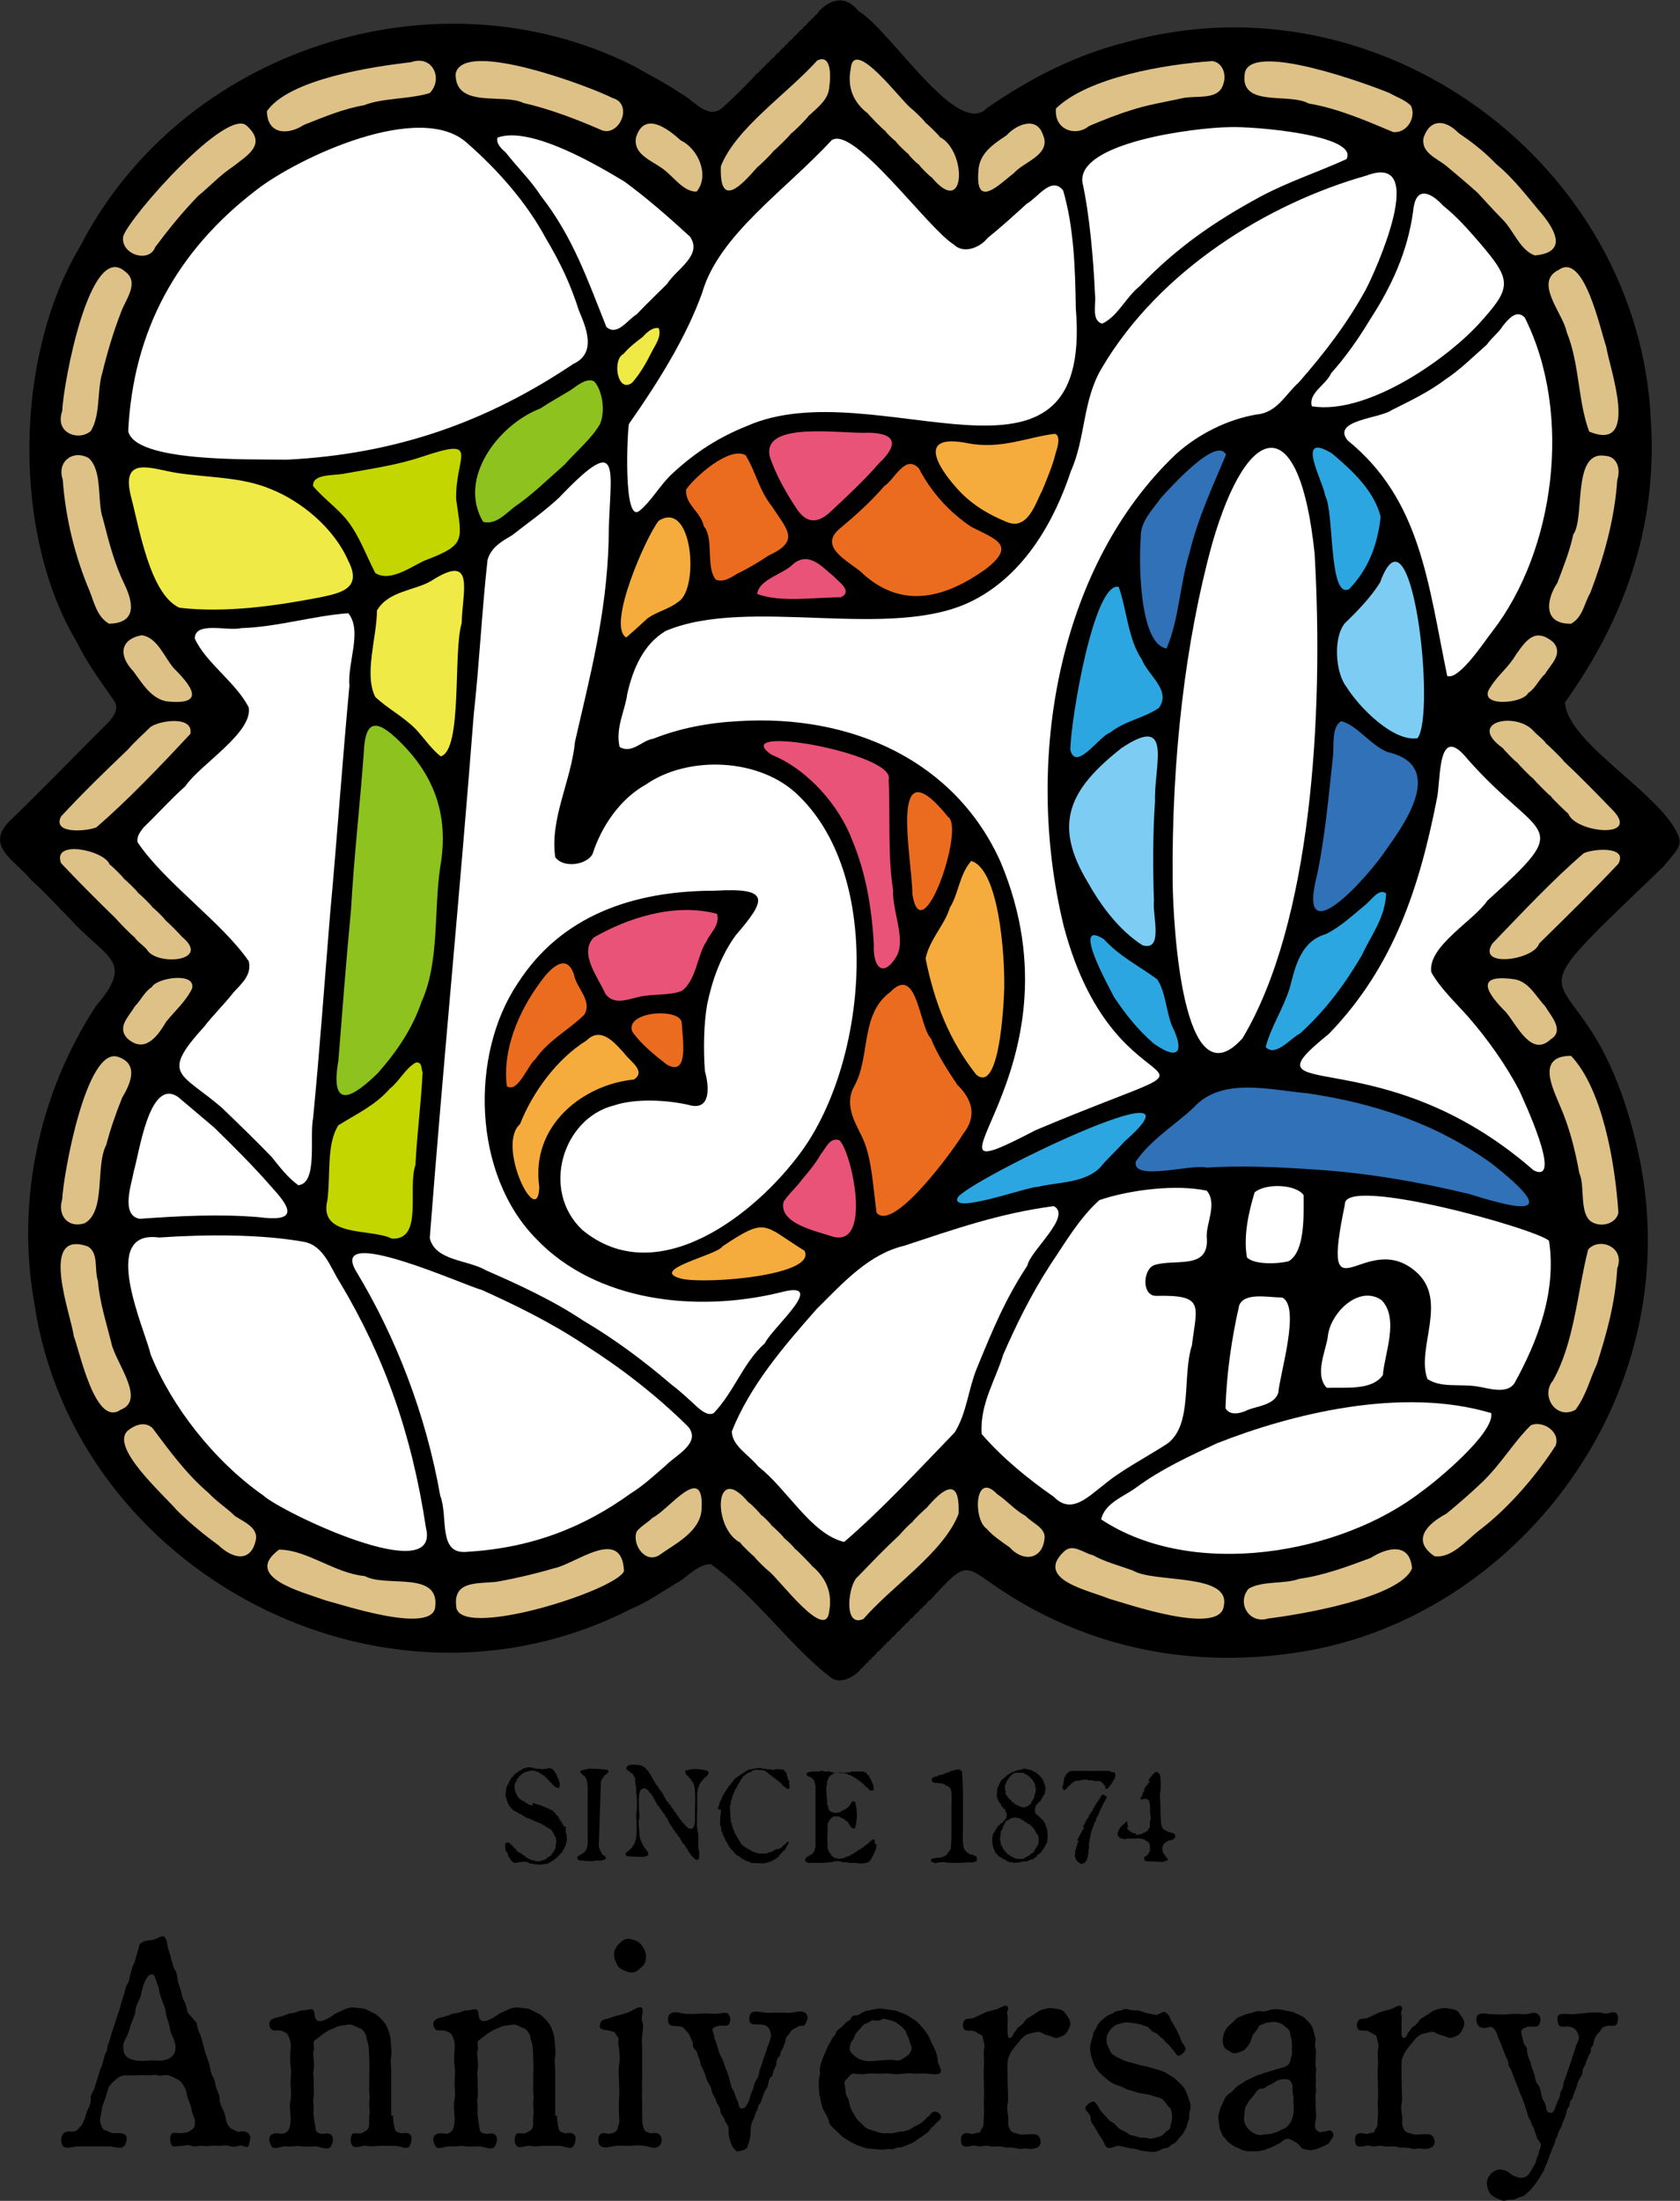 <?xml version="1.0" encoding="utf-8"?>
<!-- Generator: Adobe Illustrator 28.2.0, SVG Export Plug-In . SVG Version: 6.00 Build 0)  -->
<svg version="1.1" id="レイヤー_1" xmlns="http://www.w3.org/2000/svg" xmlns:xlink="http://www.w3.org/1999/xlink" x="0px"
	 y="0px" viewBox="0 0 305.3 399.8" style="enable-background:new 0 0 305.3 399.8;" xml:space="preserve">
<rect x="0" y="0" width="305.3" height="399.8" fill="#333333" stroke="none"/>
<style type="text/css">
	.st0{fill-rule:evenodd;clip-rule:evenodd;}
	.st1{fill-rule:evenodd;clip-rule:evenodd;fill:#FFFFFF;}
	.st2{fill:#3071B7;}
	.st3{fill-rule:evenodd;clip-rule:evenodd;fill:#EC6C1F;}
	.st4{fill-rule:evenodd;clip-rule:evenodd;fill:#E85377;}
	.st5{fill-rule:evenodd;clip-rule:evenodd;fill:#F5AC3C;}
	.st6{fill:#EFEA45;}
	.st7{fill:#2CA6E0;}
	.st8{fill:#7DCCF3;}
	.st9{fill:#8DC21F;}
	.st10{fill:#C3D600;}
	.st11{fill:#DEC187;}
</style>
<g>
	<g>
		<path d="M35.7,367.4c0.2,0.9,0.2,1.2,0.6,2c0.3,0.6,0.4,1.2,0.6,2c0.3,0.9,0.3,1.4,0.6,2c0.3,0.9,0.5,1.3,0.6,1.9
			c0.1,0.5,0.2,1.3,0.6,2c0.4,0.6,0.4,1.3,0.6,2c0.3,0.8,0.6,1.3,0.6,1.9c0,1,0.4,1.5,0.6,2c0.4,0.7,0.5,1.6,0.6,2.1
			c0.2,0.6,0.4,0.9,0.7,1.2c0.2,0.3,0.9,0.4,1.2,0.7c0.3,0.2,1.5-0.4,2.2,0.4c0.5,0.5,0.2,1.3,0,2.1c-0.2,0.8-1.1-0.2-1.8,0.1
			c-0.6,0.2-1.3,0.2-1.8,0c-0.8-0.2-1.2,0-1.7,0c-0.4,0-1.2-0.1-1.6,0c-0.4,0.1-1.5,0-1.8,0c-0.4,0-1.3,0.2-1.7,0
			c-0.8-0.3-1.2,0-1.8,0c-0.5,0-1.6,0.3-1.8-0.1c-0.2-0.3-0.5-1.4,0-2.1c0.3-0.3,1.3-0.1,1.8-0.1c0.4-0.1,1.1-0.1,1.3-0.3
			c0.8-0.4,1.2-0.8,1.1-1.3c0-0.3,0.1-0.9-0.2-1.4c-0.2-0.5-0.4-1.1-0.4-1.3c0-0.4-0.4-1.4-0.6-1.9c-0.3-0.6-0.3-1.5-0.6-2
			c-0.2-0.3-0.4-1-1.2-1.5c-0.5-0.3-1-0.5-1.7-0.8c-0.7-0.2-1.6,0.2-2,0s-1.5,0-2,0c-0.8-0.1-1.5,0-2,0h-2c-0.6,0-1.3,0.4-1.7,0.8
			c-0.5,0.4-1.2,1.1-1.3,1.5c-0.2,0.6-0.4,1.4-0.6,2c-0.2,0.5-0.6,1.4-0.6,1.9c0,0.4-0.2,0.9-0.3,1.6c-0.1,0.8,0.2,1.2,0.3,1.5
			c0.2,0.6,0.4,0.6,1,0.8c0.4,0.2,0.7,0.4,1.4,0.4c0.4,0,1.2-0.1,1.7,0.2c0.8,0.4,0.3,1.7,0,2.1c-0.5,0.7-2,0.1-2.8,0.1h-5.6
			c-0.9,0-2.3,0.6-2.8-0.1c-0.3-0.3-0.4-1.6,0-2.1c0.6-0.8,1.6-0.4,2-0.5c0.7-0.1,0.9-0.6,1.2-0.9c0.4-0.3,0.4-0.6,0.7-1.2
			c0.2-0.3,0.3-1.1,0.6-1.8c0.4-0.8,0.6-1.2,0.6-1.9c-0.1-0.9,0.3-1.2,0.6-1.9c0.1-0.3,0.5-1.5,0.6-1.9c0.2-0.7,0.4-1.3,0.6-1.9
			c0.2-0.3,0.4-1,0.6-1.9c0.2-0.9,0.6-1.1,0.6-1.9c0.1-0.6,0.4-1,0.6-1.9c0.1-0.5,0.4-1.3,0.6-1.9c0.3-0.8,0.4-1.3,0.6-1.9
			c0.2-0.6,0.5-1.2,0.6-1.9c0.2-0.8,0.4-1.2,0.6-1.9c0.2-0.5,0.3-1.5,0.6-1.9c0.4-0.5,0.4-1.2,0.6-1.9c0.1-0.4,0.3-1.3,0.6-1.8
			c0.3-0.5,0.4-1.5,0.6-1.9c0.3-0.7,0.2-1.5,0.7-1.9c0.7-0.6,1.6-0.5,2.1-0.6c0.9-0.2,1.7-0.9,2.1-0.6c0.6,0.4,0.6,1.5,0.7,2
			c0.3,0.9,0.5,1.5,0.6,2c0.1,0.5,0.4,1.5,0.6,1.9c0.4,0.5,0.5,1.2,0.6,2c0.1,0.7,0.5,1.6,0.6,2c0.2,0.9,0.3,1.4,0.6,1.9
			c0.3,0.5,0.4,1.1,0.6,2L35.7,367.4z M31.4,370c-0.4-0.6-0.5-1.5-0.7-2.3c-0.2-0.8-0.5-1.3-0.6-2.3c-0.1-0.8-0.5-1.6-0.8-2.4
			c-0.1-0.5-0.3-0.7-0.4-1.5c0-0.5-0.4-1.2-0.5-1.7c-0.3-0.8-0.4-1.3-1-1.1c-0.5,0.1-0.5,0.3-1,1.1c-0.4,0.8-0.4,1.1-0.6,1.7
			c-0.1,0.3-0.1,0.9-0.4,1.5c-0.5,1-0.8,1.7-0.8,2.4c-0.1,0.9-0.6,1.7-0.8,2.3c-0.2,0.6-0.5,1.8-0.8,2.3c-0.2,0.4-0.7,1.2-0.6,1.9
			c0,0.4,0.1,1.2,0.5,1.6c0.5,0.5,1,0.6,1.8,0.8c0.5,0.1,1.8,0.1,2.4,0c0.7-0.1,1.8,0.1,2.4,0c0.5-0.1,1.2-0.2,1.8-0.8
			c0.5-0.5,0.6-1.1,0.6-1.6C32,371.7,31.6,370.4,31.4,370z"/>
		<path d="M71.4,384.3c0.1,1.5,0.2,1.8,0.4,2.6c0.1,0.3,0.6,0.5,1,0.6c0.5,0.1,0.9-0.3,1.7,0.2c0.4,0.3,0.4,1.2,0,2
			c-0.5,1-1.6,0.1-2.7,0.1h-2.6c-0.9,0-1.9,0.2-2.6,0c-0.6-0.2-2.1,0.7-2.6-0.1c-0.4-0.5-0.3-1.6,0-2c0.3-0.4,1.3,0,1.7-0.2
			c0.6-0.3,0.8-0.4,1-0.6c0.6-0.5,0.3-1.5,0.4-2.6c0.2-0.9-0.1-1.6,0-2.6c0.2-0.8-0.1-1.7,0-2.6v-2.6c0.1-0.6,0-1.7,0-2.6
			c0-0.8-0.1-1.5-0.1-1.9c0-0.8-0.4-1.4-0.4-1.9c-0.1-0.6-0.6-1.5-1.3-1.7c-0.7-0.2-1.3-0.8-2.1-0.6c-0.7,0.1-1.5,0.2-1.8,0.3
			c-0.6,0.3-1.2,0.5-1.6,0.7c-0.5,0.3-0.9,0.5-1.5,1c-0.3,0.3-1.2,0.8-1.3,1.1c-0.1,0.4,0.2,1.2,0,1.6c-0.2,0.4,0,1.1,0,1.7
			c0.1,0.9,0.1,1,0,1.7c-0.1,0.5-0.1,1.1,0,1.7v1.7c0,0.3,0.1,1.3,0,1.7c-0.2,0.5,0,1.2,0,1.7c0,0.6-0.1,1,0,1.7l0.4,2.6
			c0.1,0.3,0.6,0.6,1,0.6c0.6,0.1,1.1-0.3,1.8,0.2c0.6,0.6,0.2,1.5,0,2c-0.5,1-2.1,0.1-2.8,0.1c-0.6,0-1.9,0.1-2.6,0
			c-0.8-0.2-1.7,0.1-2.7,0c-1.2-0.1-2.3,0.8-2.8-0.1c-0.2-0.3-0.7-1.5,0-2c0.7-0.5,1.4-0.2,1.9-0.2c0.5,0,0.8-0.2,1.1-0.5
			c0.3-0.3,0.6-1.3,0.5-2.7c-0.1-1.2-0.2-2,0-3c0.2-1.1,0-1.9,0-3c0-0.9,0.2-2,0-3.1c-0.1-0.7-0.1-1.8,0-3c0.1-0.9,0-1.3-0.1-1.7
			c-0.1-0.4-0.2-0.6-0.5-1.1c-0.2-0.3-0.8-0.5-1.1-0.6c-0.6-0.2-1.5,0.2-1.9-0.4c-0.4-0.5-0.3-1.2,0-1.5c0.4-0.4,1.1-0.5,1.9-0.7
			c0.8-0.2,1.3-0.6,2-0.6c0.6,0,1.2-0.5,1.9-0.5s1.6-0.4,1.9-0.1c0.5,0.7,0.1,1.5,0.7,1.9c0.4,0.3,1.1,0.1,1.7-0.2
			c0.7-0.3,1.3-0.8,1.6-1l1.3-0.6c1-0.5,1.7-0.6,2.5-0.5c0.4,0.1,1.4,0.1,1.8,0.3c0.4,0.2,1,0.5,1.6,0.8c0.6,0.3,1.1,0.9,1.3,1.1
			c0.4,0.4,0.8,0.9,1,1.5c0.4,0.9,0.6,1.7,0.6,2.5c0.1,0.8,0.2,1.9,0.1,2.6c-0.2,1,0,1.8,0,2.7V384.3z"/>
		<path d="M101.2,384.3c0.1,1.5,0.2,1.8,0.4,2.6c0.1,0.3,0.6,0.5,1,0.6c0.5,0.1,0.9-0.3,1.7,0.2c0.4,0.3,0.4,1.2,0,2
			c-0.5,1-1.6,0.1-2.7,0.1H99c-0.9,0-1.9,0.2-2.6,0c-0.6-0.2-2.1,0.7-2.6-0.1c-0.4-0.5-0.3-1.6,0-2c0.3-0.4,1.3,0,1.7-0.2
			c0.6-0.3,0.8-0.4,1-0.6c0.6-0.5,0.3-1.5,0.4-2.6c0.2-0.9-0.1-1.6,0-2.6c0.2-0.8-0.1-1.7,0-2.6v-2.6c0.1-0.6,0-1.7,0-2.6
			c0-0.8-0.1-1.5-0.1-1.9c0-0.8-0.4-1.4-0.4-1.9c-0.1-0.6-0.6-1.5-1.3-1.7c-0.7-0.2-1.3-0.8-2.1-0.6c-0.7,0.1-1.5,0.2-1.8,0.3
			c-0.6,0.3-1.2,0.5-1.6,0.7c-0.5,0.3-0.9,0.5-1.5,1c-0.3,0.3-1.2,0.8-1.3,1.1c-0.1,0.4,0.2,1.2,0,1.6c-0.2,0.4,0,1.1,0,1.7
			c0.1,0.9,0.1,1,0,1.7c-0.1,0.5-0.1,1.1,0,1.7v1.7c0,0.3,0.1,1.3,0,1.7c-0.2,0.5,0,1.2,0,1.7c0,0.6-0.1,1,0,1.7l0.4,2.6
			c0.1,0.3,0.6,0.6,1,0.6c0.6,0.1,1.1-0.3,1.8,0.2c0.6,0.6,0.2,1.5,0,2c-0.5,1-2.1,0.1-2.8,0.1c-0.6,0-1.9,0.1-2.6,0
			c-0.8-0.2-1.7,0.1-2.7,0c-1.2-0.1-2.3,0.8-2.8-0.1c-0.2-0.3-0.7-1.5,0-2c0.7-0.5,1.4-0.2,1.9-0.2c0.5,0,0.8-0.2,1.1-0.5
			c0.3-0.3,0.6-1.3,0.5-2.7c-0.1-1.2-0.2-2,0-3c0.2-1.1,0-1.9,0-3c0-0.9,0.2-2,0-3.1c-0.1-0.7-0.1-1.8,0-3c0.1-0.9,0-1.3-0.1-1.7
			c-0.1-0.4-0.2-0.6-0.5-1.1c-0.2-0.3-0.8-0.5-1.1-0.6c-0.6-0.2-1.5,0.2-1.9-0.4s-0.3-1.2,0-1.5c0.4-0.4,1.1-0.5,1.9-0.7
			c0.8-0.2,1.3-0.6,2-0.6c0.6,0,1.2-0.5,1.9-0.5c0.7,0,1.6-0.4,1.9-0.1c0.5,0.7,0.1,1.5,0.7,1.9c0.4,0.3,1.1,0.1,1.7-0.2
			c0.7-0.3,1.3-0.8,1.6-1l1.3-0.6c1-0.5,1.7-0.6,2.5-0.5c0.4,0.1,1.4,0.1,1.8,0.3c0.4,0.2,1,0.5,1.6,0.8c0.6,0.3,1.1,0.9,1.3,1.1
			c0.4,0.4,0.8,0.9,1,1.5c0.4,0.9,0.6,1.7,0.6,2.5c0.1,0.8,0.2,1.9,0.1,2.6c-0.2,1,0,1.8,0,2.7V384.3z"/>
		<path d="M116.7,384.2c0,1.6,0.1,2,0.4,2.7c0.1,0.3,0.8,0.5,1,0.6c0.6,0.1,1.2-0.3,1.8,0.3c0.4,0.4,0.5,1.4,0,1.9
			c-0.9,0.9-1.7,0.2-2.8,0.1c-0.7-0.1-1.6-0.1-2.6,0c-0.7,0-1.7-0.1-2.7,0c-1.1,0.2-2.1,0.6-2.8-0.1c-0.4-0.4-0.3-1.6,0-1.9
			c0.6-0.6,1.3-0.1,1.9-0.2c0.6-0.2,0.8-0.2,1.1-0.5c0.3-0.3,0.2-0.5,0.4-1.1c0.3-0.6,0.1-1,0.1-1.8c0-0.8-0.1-1.9,0-3
			c0.1-0.9,0-1.8,0-3c0-1.1-0.2-1.9,0-3c0.2-0.8,0.1-2.1,0-3c-0.1-0.6-0.2-1.2-0.1-1.7c0.1-0.3-0.3-0.6-0.5-1
			c-0.2-0.5-0.5-0.4-1.1-0.6c-0.7-0.2-1.9-0.1-1.8-0.9c0.1-0.8,0.4-1,0.7-1.1c0.2-0.1,0.8-0.2,1.3-0.4c0.8-0.3,1.4-0.4,1.8-0.5
			c0.8-0.3,1.2-0.3,1.9-0.7c0.4-0.2,1.5-0.9,1.9-0.6c0.5,0.4-0.2,1.9,0.1,2.5c0.3,0.6,0.1,1.9,0,2.5c-0.1,1,0,1.7,0,2.5v4.9
			c0,1.1-0.1,1.6,0,2.4c-0.1,1,0,1.7,0,2.4V384.2z M112.4,353.2c0.6-0.6,1.1-1.1,2-1c0.9,0.2,1.6,0.4,2.1,1c0.6,0.8,0.9,1.5,0.9,2.1
			c0,1.1-0.3,1.7-0.9,2.1c-0.5,0.5-1.2,1.1-2,0.9c-0.7-0.1-1.7-0.6-2-0.9c-0.4-0.4-0.9-1.6-0.9-2.1
			C111.5,354.5,111.9,353.7,112.4,353.2z"/>
		<path d="M145.1,368.1c-0.3,0.2-0.6,0.3-1.1,0.6c-0.5,0.4-0.5,0.8-0.8,1c-0.5,0.4-0.4,1-0.6,1.5c-0.2,0.4-0.3,0.9-0.5,1.2
			c-0.4,0.4-0.2,1-0.5,1.2c-0.4,0.2-0.5,1-0.5,1.2c0,0.5-0.4,1-0.5,1.3c-0.2,0.5-0.1,1-0.5,1.2c-0.3,0.2-0.4,0.8-0.5,1.2
			c-0.1,0.7-0.2,0.7-0.5,1.2c-0.2,0.3-0.4,0.8-0.5,1.2c-0.2,0.6-0.3,1-0.5,1.2c-0.5,0.6-0.3,1-0.5,1.2c-0.3,0.4-0.4,1-0.5,1.2
			c-0.1,0.6-0.4,0.7-0.5,1.2c-0.1,0.3-0.2,0.9-0.2,1.5c0,0.6-0.1,1.2-0.2,1.6c-0.1,0.3-0.3,1.1-0.4,1.3c-0.3,0.4-0.8,0.5-1.2,0.6
			c-0.8,0.3-0.9-0.1-1.3-0.5c-0.2-0.2-0.4-0.7-0.6-1.3c-0.2-0.7-0.3-0.9-0.3-1.7c0.1-0.7-0.2-1.2-0.4-1.5c-0.3-0.3-0.2-0.6-0.6-1.2
			c-0.3-0.5-0.5-0.6-0.5-1.2c-0.1-0.5-0.3-0.8-0.6-1.2c-0.2-0.5-0.2-0.8-0.5-1.2c-0.2-0.3-0.5-1-0.5-1.2c0-0.5-0.4-1-0.5-1.2
			c-0.3-0.5-0.4-0.8-0.5-1.2c-0.2-0.6-0.3-0.8-0.5-1.3c-0.2-0.5-0.5-0.8-0.5-1.2c0-0.4-0.2-0.7-0.4-1.2c-0.2-0.4-0.1-0.8-0.5-1.2
			c-0.4-0.3-0.5-0.6-0.5-1.2c-0.1-0.6-0.4-0.9-0.6-1.5c-0.1-0.4-0.6-0.7-0.8-1c-0.3-0.4-0.6-0.6-1.1-0.6c-0.4-0.1-1.4,0-1.7-0.3
			c-0.4-0.4-0.4-1.6,0-1.9c0.8-0.7,1.8-0.2,2.7-0.1c0.7,0.1,2,0,2.7,0c1-0.1,1.9,0,2.6,0c1.1,0.1,2.3-0.5,2.7,0.1
			c0.5,0.7,0.3,1.5,0,1.9c-0.2,0.3-1.4,0.1-1.8,0.2c-0.5,0.2-1.3,0.3-1.1,0.9c0.4,1.1,0.3,1.2,0.3,1.3c0.4,0.9,0.5,1.3,0.7,2
			c0.2,0.8,0.4,1.2,0.8,1.9c0.3,0.7,0.4,1.3,0.7,1.9c0.2,0.5,0.5,1.3,0.6,1.9c0.2,0.7,0.3,1.4,0.7,1.9c0.2,0.4,0.2,0.5,0.4,1.1
			c0.1,0.3,0.4,0.8,0.5,1.3c0.1,0.5,0.2,0.9,0.8,0.8c0.4-0.1,0.6-0.4,0.8-0.8c0.3-0.5,0.4-0.8,0.5-1.3c0.2-0.6,0.3-0.9,0.4-1.1
			c0.4-0.8,0.2-1,0.7-1.9c0.4-0.6,0.5-0.9,0.6-1.7c0.1-0.4,0.5-1.1,0.6-1.8c0.1-0.4,0.5-1.3,0.6-1.7c0.2-0.7,0.4-1.2,0.6-1.7
			c0.2-0.6,0.4-1.2,0.3-1.5c-0.2-0.7-0.3-1.3-1.1-1.6c-0.9-0.3-1.9,0-2.5-0.3c-0.4-0.2-0.5-1.4,0-1.9c0.4-0.5,1.8-0.2,2.5-0.1
			c0.5,0.1,1.6,0,2.5,0c0.9,0,1.7,0.1,2.4,0c0.9-0.1,1.8-0.5,2.5,0.1c0.6,0.6,0.3,1.2,0,1.9S145.5,367.8,145.1,368.1z"/>
		<path d="M159.5,387.3c0.8,0.3,1.2,0.2,2.1,0.2c0.8,0.1,1.6-0.3,2.3-0.3c0.5,0,1.5-0.3,2.1-0.8c0.6-0.4,1.3-0.5,1.9-1.2
			c0.4-0.3,0.4-0.5,0.9-0.8c0.3-0.2,0.3-0.7,1-0.8c0.5-0.1,1.1,0.4,1.2,0.9c0.1,0.5-0.8,1-1,1.3c-0.4,0.6-0.9,0.7-1.1,1.2
			c-0.3,0.5-0.8,0.6-1.2,1c-0.4,0.3-1,0.6-1.3,0.9c-0.6,0.4-0.9,0.5-1.4,0.7c-0.5,0.2-1.1,0.5-1.5,0.5c-0.7-0.1-1,0.4-1.6,0.3
			c-0.3-0.1-1.1,0.1-1.6,0.1c-0.8,0-1.7-0.2-2.5-0.2c-0.6-0.1-1.7-0.5-2.2-0.7c-0.9-0.4-1.1-0.6-2-1.1c-0.5-0.3-1.2-1-1.7-1.5
			c-0.6-0.6-1.2-0.9-1.3-1.8c-0.2-0.8-0.6-1.2-1-2c-0.3-0.6-0.4-1.5-0.6-2.3c-0.2-0.7-0.2-1.7-0.2-2.4c-0.1-0.9,0.3-1.4,0.2-2.4
			c-0.1-0.6,0.3-1.6,0.6-2.4c0.3-0.8,0.6-1.3,1-2.3c0.2-0.3,0.4-0.6,0.6-1.1c0.1-0.2,0.6-0.5,0.7-1c0.1-0.4,0.4-0.6,0.8-0.9
			c0.4-0.3,0.6-0.5,0.9-0.9c0.4-0.4,0.9-0.4,1-0.8c0.2-0.4,0.4-0.6,1-0.6c0.6,0,0.8-0.4,1.1-0.5s0.7-0.4,1.2-0.4
			c1-0.2,1.6-0.4,2.5-0.3l2.1,0.3c0.6,0.1,1.2,0.4,2,0.7c0.6,0.3,1,0.6,1.8,1.1c0.6,0.4,0.8,0.8,1.5,1.5c0.6,0.8,0.9,1.2,1.2,1.9
			c0.2,0.6,0.6,1.2,0.9,1.9c0.2,0.5,0.5,1.3,0.5,2c0.1,0.9,1,1.8,0.4,2.3c-0.5,0.4-1.7,0.1-2.2,0.1c-0.6-0.1-1.8,0-2.3,0
			c-1-0.1-1.3-0.1-2.2,0c-0.8,0.1-1.6,0.1-2.2,0c-0.9-0.1-1.7,0-2.2,0c-0.5,0-1.6-0.1-2.1,0c-0.6,0.1-1.7,0.1-2.3,0
			c-0.4-0.1-0.8,0.2-1.2,0.7c-0.3,0.4-0.8,0.6-0.6,1.3c0.2,0.9,0.1,1.7,0.4,2.1c0.4,0.6,0.4,1.3,0.6,1.9c0.3,0.9,0.6,1.1,0.9,1.7
			c0.3,0.6,0.6,0.9,1.1,1.3c0.4,0.4,0.8,0.9,1.4,1.1L159.5,387.3z M156.9,374.3c0.8,0.2,1.8,0.1,3,0c0.9-0.1,2.3-0.2,3.1,0
			c0.6,0.1,1.2-0.4,1.9-0.9c0.5-0.3,0.9-1.1,0.7-1.7c-0.1-0.4-0.3-0.6-0.4-1.2c-0.1-0.4-0.4-0.9-0.5-1.2c-0.1-0.5-0.4-0.6-0.7-1
			c-0.3-0.3-0.5-0.4-1-0.8c-0.4-0.3-0.8-0.4-1.2-0.5c-0.4-0.1-1.2-0.4-1.5-0.2c-0.5,0.3-0.9,0.3-1.5,0.2c-0.4-0.1-0.9,0.4-1.2,0.5
			c-0.5,0.1-0.8,0.4-1.1,0.8c-0.4,0.5-0.6,0.6-0.9,1c-0.3,0.4-0.3,0.8-0.5,1.1c-0.5,0.6-0.5,0.8-0.6,1.1c-0.2,0.8-0.1,1.2,0.6,1.8
			C155.6,373.8,156.2,374.1,156.9,374.3z"/>
		<path d="M179.2,365.5l1.9-0.5c0.3-0.1,1.6-0.9,1.9-0.6c0.5,0.4-0.1,1.1,0,1.4c0.2,0.5,0.1,1.1,0.1,1.7v1.6c0,0.9,0.2,1.1,0.4,1.1
			c0.1,0,0.2-0.1,0.3-0.1c0.3-0.3,0.4-0.8,0.6-1c0.3-0.2,0.4-0.8,0.9-1c0.3-0.2,0.8-0.7,0.9-0.9c0.3-0.5,0.5-0.5,0.9-0.8
			c0.9-0.5,1.5-1,1.9-1.2c0.9-0.3,1.7-0.5,2.3-0.4c0.9,0.2,1.7,0.1,2.2,0.8c0.4,0.6,1,1.2,1,2c0,0.5-0.4,1.3-0.8,1.8
			c-0.3,0.4-1.4,0.8-1.8,0.8c-0.4,0-1-0.4-1.6-0.5c-0.8-0.2-1.2-0.7-1.8-0.6c-0.5,0.1-1,0.2-1.7,0.4c-0.4,0.1-1.2,0.8-1.4,1.1
			c-0.3,0.5-0.9,1-1.2,1.5c-0.5,0.6-0.6,0.9-0.9,1.6c-0.3,0.6-0.2,1.9-0.2,4.1c0,1,0.1,2.8,0.1,3.9c-0.3,1.1-0.1,1.9,0,2.7
			c0.1,0.8-0.1,1.4,0.1,1.8c0.1,0.3,0.3,0.9,0.5,1c0.5,0.3,0.5,0.2,1.1,0.4c0.9,0.3,1.3,0.1,1.9,0.1c0.7,0,1.3-0.1,1.8,0.2
			c0.3,0.2,0.5,0.7,0.5,1.1c0.1,0.4-0.2,0.9-0.6,1.1c-0.6,0.3-1.3,0.3-1.8,0.2c-0.8-0.1-1.1,0.2-1.7,0c-0.4-0.1-1.1-0.2-1.7-0.2
			c-0.7,0.1-1-0.2-1.7-0.2c-0.6,0-1.3,0.1-1.6,0c-0.5-0.2-1.2-0.1-1.7,0c-0.6,0.1-1.2-0.3-1.7-0.1c-0.6,0.2-1.5,0.2-1.7-0.1
			c-0.3-0.3-0.4-1.5,0-1.9c0.8-0.7,1.5,0,2.1-0.2c0.6-0.3,1.1,0,1.2-0.5c0.1-0.4,0.4-0.5,0.5-1c0.1-0.5,0-0.8,0.1-1.7
			c0.1-1.1-0.1-2,0-3c0.1-0.8,0-2,0-3c0-0.8-0.1-2,0-3c0.1-0.9-0.1-2,0-3c0.2-0.8,0.1-1.1-0.1-1.7c-0.1-0.4,0-0.9-0.5-1.1
			c-0.3-0.1-0.7-0.4-1.1-0.6c-0.6-0.3-1.6,0.1-1.9-0.4c-0.3-0.4-0.3-0.9,0-1.5c0.3-0.6,1-0.2,1.9-0.6L179.2,365.5z"/>
		<path d="M216.1,384.7c0,0.4-0.4,1-0.4,1.4c0,0.3-0.5,1-0.6,1.3c-0.3,0.5-0.8,0.9-0.9,1.1c-0.3,0.4-0.6,0.8-1.1,1
			c-0.5,0.2-0.6,0.7-1.2,0.7c-0.5,0-1.1,0.4-1.3,0.5c-0.3,0.1-1,0.3-1.5,0.2c-0.4-0.1-0.9-0.1-1.6-0.2c-0.3-0.1-0.9-0.3-1.6-0.4
			c-1.2-0.1-2.1-0.5-2.6-0.5c-0.5,0-1.3,0.4-1.7,0.4c-0.9-0.1-0.8-0.9-1.4-1.7c-0.3-0.4-0.8-1.3-1.1-1.8c-0.4-0.8-0.9-1-0.9-2
			c0-0.8-1.4-1.4-0.8-2.1c0.3-0.4,1-1,1.5-0.8c0.4,0.3,0.7,1,0.9,1.3c0.4,0.6,0.7,0.9,1,1.2c0.2,0.2,0.8,1,1.1,1.1
			c0.5,0.2,0.8,0.6,1.2,1c0.3,0.4,0.9,0.6,1.3,0.8c0.6,0.2,0.6,0.6,1.3,0.7c0.5,0.1,0.9,0.2,1.5,0.4c0.4,0.1,0.9-0.1,1.6,0.2
			c0.3,0.1,0.9-0.1,1.6-0.3c0.6-0.1,0.9-0.3,1.3-0.8c0.5-0.5,1-0.5,1-1.2c0-0.3,0.3-0.9,0.3-1.6c0-0.4-0.1-1.6-0.5-1.8
			c-0.4-0.3-0.6-0.9-1.2-1.4c-0.4-0.4-1.3-0.5-1.6-0.6c-0.4-0.2-1.4-0.4-1.6-0.4c-0.5-0.1-1.2-0.2-1.8-0.4c-0.4-0.2-1.3-0.3-1.8-0.6
			c-0.5-0.3-1.1-0.5-1.7-0.7c-0.4-0.1-1.2-0.6-1.5-0.9c-0.4-0.3-1-0.8-1.3-1.1c-0.4-0.4-0.8-1-1-1.3c-0.2-0.4-0.5-1.2-0.6-1.6
			c-0.2-0.5-0.3-1.2-0.3-1.8c0-0.9,0.5-1.9,0.6-2.7c0-0.3,0.4-0.5,0.6-1.1c0.1-0.3,0.5-0.9,0.8-1.1c0.4-0.4,0.8-0.7,1.1-0.9
			c0.4-0.3,0.9-0.3,1.2-0.6c0.4-0.3,0.8-0.3,1.3-0.4c0.3-0.1,0.8-0.4,1.3-0.2c0.4,0.2,1.2,0.2,1.6,0.2c0.4,0,0.9,0.2,1.5,0.4
			c1,0.3,1.5,0.3,1.8,0.4c0.5,0.2,1.3-0.7,1.8-0.5c0.6,0.3,0.9,0.9,1.1,1.5c0.3,0.5,0.7,1.1,1,1.7c0.3,0.6,0.6,1.2,0.8,1.8
			c0.3,1,1,1.2,0.8,1.9c-0.2,0.5-1,1.2-1.4,1c-0.4-0.3-0.4-0.6-0.9-1.1c-0.5-0.6-0.8-1-1-1.1c-0.4-0.3-0.7-0.9-1-1
			c-0.5-0.3-0.7-0.8-1.1-0.9c-0.3-0.1-0.6-0.2-1.1-0.8c-0.3-0.4-0.7-0.4-1.2-0.6c-0.6-0.3-1.8-0.4-2.6-0.5c-0.5-0.1-1.2,0.1-1.5,0.2
			c-0.3,0.1-0.8,0.1-1.3,0.6c-0.6,0.5-0.6,0.6-0.9,1.1c-0.4,0.6-0.3,1.1-0.3,1.5c0,0.8,0.5,1.2,0.6,1.7c0.2,0.6,0.8,0.9,1.3,1.2
			c0.7,0.3,1.4,0.7,1.8,0.8c0.8,0.2,1.2,0.3,1.9,0.5c0.5,0.2,0.9,0.2,1.7,0.4c0.4,0.1,1,0.3,1.7,0.5c0.5,0.1,1.3,0.4,1.7,0.6
			c0.6,0.4,1,0.6,1.5,0.9c0.5,0.4,0.6,0.6,1.2,1.1c0.4,0.4,0.8,0.8,1,1.4c0.3,0.6,0.4,1.1,0.6,1.6c0.3,0.8,0.3,1.2,0.2,1.7
			C216.1,383.7,216.1,384.3,216.1,384.7z"/>
		<path d="M241.7,389c-0.2,0.5-0.7,0.6-1.1,0.8c-0.6,0.3-1.4,0.7-2.5,0.8c-0.5-0.1-1.5-0.1-1.8-0.7c-0.4-0.6-1.1-0.9-1.5-1.1
			c-0.4-0.3-1-0.5-1.7,0.1c-0.5,0.5-0.8,0.5-1.3,0.8c-0.9,0.5-1.5,0.6-1.9,0.8c-0.6,0.2-1.2,0.3-2.1,0.3c-0.6,0-1.8,0-2.4-0.4
			c-0.4-0.3-0.8-0.3-1.1-0.5c-0.2-0.1-0.5-0.4-1-0.7c-0.5-0.4-0.5-0.7-0.8-0.9c-0.3-0.2-0.4-0.6-0.6-1c-0.4-0.8-0.3-1.6-0.5-2.4
			c-0.1-0.4,0.2-1.2,0.3-1.7c0-0.3,0.4-0.8,0.7-1.6c0.1-0.3,0.4-0.9,1-1.3c0.6-0.3,0.8-0.8,1.3-1.2c0.6-0.5,1-0.6,1.5-1
			c0.2-0.2,1.1-0.5,1.6-0.8c0.6-0.3,1-0.4,1.6-0.6c0.7-0.3,1-0.3,1.6-0.5c0.9-0.3,1.6-0.5,2-0.6c0.5-0.1,1.1-0.4,1.3-0.8
			c0.3-0.5,0.2-0.8,0.4-1.3c0.2-0.4,0-1.1,0.1-1.6c0-0.8-0.1-1.5-0.2-1.8c-0.2-0.6-0.1-1.1-0.5-1.5c-0.3-0.2-0.9-0.8-1.1-0.9
			c-0.4-0.2-1.2-0.5-1.8-0.4c-0.5,0.1-1.2,0.1-1.5,0.3c-0.6,0.3-0.9,0.3-1,0.6c-0.4,0.9-1.1,1.3-1.2,1.9c-0.2,0.9-0.7,1.6-1.1,2
			c-0.4,0.5-0.9,0.6-1.9,0.9c-0.5,0.1-1.2-0.5-1.6-0.7c-0.5-0.3-0.7-0.9-0.7-1.7c0-0.4,0.2-1.2,0.3-1.4c0.2-0.5,0.4-0.8,0.8-1.2
			c0.3-0.3,0.5-0.4,1.1-1c0.4-0.5,0.8-0.6,1.3-0.8c0.5-0.2,0.9-0.4,1.6-0.5c0.6-0.2,1.1-0.4,1.5-0.4c1.2,0.3,1.9-0.3,2.7-0.3
			c0.9-0.1,1.4,0.1,2,0.2c0.5,0.1,1.3,0.2,1.9,0.5c0.4,0.2,1.3,0.5,1.7,0.9c0.5,0.5,1,0.9,1.3,1.5c0.3,0.6,0.4,1.2,0.6,2
			c0.2,0.6-0.2,1.4,0.1,2.1c0.1,0.6,0,1,0,1.6c0,0.4-0.1,1.2,0,1.6c0.2,0.5,0,1.1,0,1.6c0,0.6,0.1,1,0,1.6c-0.1,0.5,0.2,1,0,1.7
			c-0.1,0.7,0,1.3,0,1.6c-0.1,1.1,0.2,2.3,0,3.2c-0.1,0.3-0.2,0.9-0.1,1.4c0.1,0.4,0.5,0.7,0.8,0.8c0.2,0.1,0.5-0.1,0.9-0.1
			c0.5,0,0.7-0.3,1-0.2c0.4,0.1,0.6,0.5,0.6,0.8C242.4,388.3,241.9,388.5,241.7,389z M234.9,379c0-0.3-0.3-1-0.7-1.2
			c-0.4-0.2-1.8-0.2-2.5,0.4c-0.4,0.3-0.8,0.5-1.2,0.6c-0.4,0.2-0.5,0.6-1.2,0.6c-0.7,0-1,0.6-1.3,1c-0.3,0.5-0.8,0.9-1,1.2
			c-0.3,0.6-0.6,0.9-0.7,1.3c-0.2,0.6-0.1,1.1-0.2,1.6c-0.2,1,0.4,1.9,0.9,2.4c0.5,0.5,1.6,1.1,2.4,0.9c0.3-0.1,1.1-0.1,1.6-0.2
			c0.3-0.1,0.9-0.2,1.5-0.5c0.4-0.3,1-0.4,1.3-0.7c0.5-0.5,0.8-0.9,0.9-1.2c0.2-0.6,0.4-1,0.4-1.9c0.1-0.5-0.2-1.6,0-2.3
			C235,380.8,234.8,379.8,234.9,379z"/>
		<path d="M250.8,365.5l1.9-0.5c0.3-0.1,1.6-0.9,1.9-0.6c0.5,0.4-0.1,1.1,0,1.4c0.2,0.5,0.1,1.1,0.1,1.7v1.6c0,0.9,0.2,1.1,0.4,1.1
			c0.1,0,0.2-0.1,0.3-0.1c0.3-0.3,0.4-0.8,0.6-1c0.3-0.2,0.4-0.8,0.9-1c0.3-0.2,0.8-0.7,0.9-0.9c0.3-0.5,0.5-0.5,0.9-0.8
			c0.9-0.5,1.5-1,1.9-1.2c0.9-0.3,1.7-0.5,2.3-0.4c0.9,0.2,1.7,0.1,2.2,0.8c0.4,0.6,1,1.2,1,2c0,0.5-0.4,1.3-0.8,1.8
			c-0.3,0.4-1.4,0.8-1.8,0.8c-0.4,0-1-0.4-1.6-0.5c-0.8-0.2-1.2-0.7-1.8-0.6c-0.5,0.1-1,0.2-1.7,0.4c-0.4,0.1-1.2,0.8-1.4,1.1
			c-0.3,0.5-0.9,1-1.2,1.5c-0.5,0.6-0.6,0.9-0.9,1.6c-0.3,0.6-0.2,1.9-0.2,4.1c0,1,0.1,2.8,0.1,3.9c-0.3,1.1-0.1,1.9,0,2.7
			c0.1,0.8-0.1,1.4,0.1,1.8c0.1,0.3,0.3,0.9,0.5,1c0.5,0.3,0.5,0.2,1.1,0.4c0.9,0.3,1.3,0.1,1.9,0.1c0.7,0,1.3-0.1,1.8,0.2
			c0.3,0.2,0.5,0.7,0.5,1.1c0.1,0.4-0.2,0.9-0.6,1.1c-0.6,0.3-1.3,0.3-1.8,0.2c-0.8-0.1-1.1,0.2-1.7,0c-0.4-0.1-1.1-0.2-1.7-0.2
			c-0.7,0.1-1-0.2-1.7-0.2c-0.6,0-1.3,0.1-1.6,0c-0.5-0.2-1.2-0.1-1.7,0c-0.6,0.1-1.2-0.3-1.7-0.1c-0.6,0.2-1.5,0.2-1.7-0.1
			c-0.3-0.3-0.4-1.5,0-1.9c0.8-0.7,1.5,0,2.1-0.2c0.6-0.3,1.1,0,1.2-0.5c0.1-0.4,0.4-0.5,0.5-1c0.1-0.5,0-0.8,0.1-1.7
			c0.1-1.1-0.1-2,0-3c0.1-0.8,0-2,0-3c0-0.8-0.1-2,0-3c0.1-0.9-0.1-2,0-3c0.2-0.8,0.1-1.1-0.1-1.7c-0.1-0.4,0-0.9-0.5-1.1
			c-0.3-0.1-0.7-0.4-1.1-0.6c-0.6-0.3-1.6,0.1-1.9-0.4c-0.3-0.4-0.3-0.9,0-1.5c0.3-0.6,1-0.2,1.9-0.6L250.8,365.5z"/>
		<path d="M288.9,365.6c1,0,1.7-0.1,2.4,0.1c1.1,0.3,1.9-0.6,2.5,0.1c0.4,0.4,0.2,1.6,0,1.9c-0.3,0.5-1.4,0.2-1.7,0.3
			c-0.3,0.1-0.8,0.1-1.1,0.6c-0.3,0.5-0.4,0.6-0.8,1c-0.4,0.6-0.6,1.1-0.6,1.5c0,0.6-0.6,0.7-0.5,1.3c0.1,0.4-0.2,0.5-0.5,1.3
			c-0.2,0.4-0.3,0.6-0.5,1.3c-0.2,0.5-0.5,0.7-0.5,1.3c0,0.6-0.3,0.9-0.5,1.2c-0.3,0.6-0.5,0.9-0.5,1.3c-0.1,0.4-0.4,1-0.5,1.3
			c-0.2,0.4-0.3,1.2-0.5,1.3c-0.4,0.2-0.3,1.1-0.5,1.3c-0.4,0.5-0.4,0.9-0.5,1.3c-0.1,0.3-0.2,0.7-0.5,1.3c-0.3,0.5-0.2,0.8-0.5,1.3
			c-0.3,0.4-0.5,1-0.5,1.2c-0.1,0.3-0.5,0.9-0.5,1.2c0,0.3-0.4,1-0.5,1.3c-0.2,0.6-0.4,1-0.5,1.3c-0.2,0.6-0.4,1.1-0.5,1.4
			c-0.3,0.5-0.5,1.2-0.6,1.4c-0.3,0.4-0.6,1.1-0.8,1.3c-0.2,0.3-0.5,0.8-0.9,1.3c-0.4,0.5-0.7,0.9-1,1.1c-0.5,0.4-0.6,0.7-1.2,0.9
			c-0.4,0.1-0.9,0.3-1.3,0.5c-0.5,0.2-1.2,0-1.6,0.2c-0.5,0.2-0.8,0-1.3-0.2c-0.4-0.1-0.9-0.5-1.1-0.6c-0.3-0.1-0.6-0.5-0.8-1
			c-0.2-0.5-0.3-0.9-0.3-1.3c0-0.8,0.4-1.3,0.7-1.7c0.5-0.5,1.2-0.8,1.7-0.8c0.9,0.1,1.4,0.3,1.9,0.8c0.4,0.3,1.3,0.7,1.8,0.7
			c0.9,0.1,1.5-0.5,1.9-1.2c0.4-0.8,0.9-1.4,1-2.1c0-0.3,0.5-0.9,0.4-1.2c0-0.3,0.3-0.7,0.4-1.2c0.1-0.5-0.2-0.8-0.5-1.2
			c-0.4-0.6-0.3-1-0.5-1.3c-0.2-0.3-0.1-0.6-0.5-1.2c-0.3-0.5-0.3-0.9-0.5-1.2c-0.2-0.3-0.3-0.5-0.5-1.3c-0.2-0.6-0.2-0.7-0.4-1.3
			c-0.2-0.5-0.3-0.8-0.5-1.3c-0.2-0.5-0.4-0.9-0.5-1.2c-0.1-0.5-0.3-0.8-0.5-1.3c-0.1-0.3-0.3-0.8-0.5-1.3l-0.5-1.3
			c-0.1-0.3-0.5-0.6-0.5-1.2c0-0.4-0.3-0.9-0.5-1.3c-0.1-0.4-0.4-1-0.5-1.3c-0.1-0.3-0.2-0.6-0.5-1.3c-0.2-0.4-0.4-0.9-0.5-1.2
			c-0.1-0.6-0.7-1.5-1.2-1.5c-0.8,0.1-1.6,0.5-2.3-0.3c-0.4-0.5-0.4-1.6,0-1.9c0.6-0.5,1.6-0.1,2.8-0.1c0.8,0,1.8,0.1,2.7,0
			c0.8-0.1,2-0.1,2.7,0c1.1,0.1,2-0.7,2.8,0.1c0.6,0.6,0.3,1.5,0,1.9c-0.3,0.5-1.7,0.1-2.1,0.3c-0.5,0.2-1.3,0.4-1,1.3
			c0.4,1.6,0.4,1.7,0.5,1.9c0.7,0.6,0.4,1.1,0.6,1.8c0.1,0.6,0.6,1.4,0.6,1.8c0.2,0.8,0.4,1.1,0.6,1.8c0.2,0.4,0.2,1.4,0.6,1.8
			c0.5,0.4,0.6,1.4,0.7,1.9c0.1,0.3,0.2,0.9,0.4,1.1c0.3,0.5,0.5,1,0.5,1.4c0.1,0.6,0.3,0.8,0.8,0.8s0.5-0.2,0.8-0.9l0.5-1.3
			c0.1-0.2,0.4-0.5,0.4-1.1c0.1-0.9,0.6-1,0.6-1.9c0-0.4,0.4-1.1,0.6-1.8c0.2-0.6,0.3-1,0.6-1.8c0.3-0.5,0.3-1.1,0.6-1.8
			c0.3-0.7,0.3-1.1,0.6-1.8c0.3-0.6,0.5-1.2,0.4-1.6c-0.2-0.5-0.4-1.2-1.2-1.5c-0.9-0.4-2,0.1-2.4-0.4c-0.2-0.3-0.5-1.6,0-1.9
			s1.5-0.1,2.5-0.1L288.9,365.6z"/>
	</g>
	<g>
		<path class="st0" d="M102.5,331.8L102.5,331.8l-0.1-0.2h-0.1v-0.2h-0.1c0-0.1-0.1-0.3-0.1-0.4c-0.1,0-0.1-0.1-0.2-0.1v-0.2
			c-0.1,0-0.1-0.1-0.2-0.1v-0.2c-0.1-0.1-0.2-0.1-0.2-0.2v-0.2l-0.5-0.4v-0.1H101c-0.1-0.2-0.2-0.3-0.4-0.3v-0.2
			c-0.1,0-0.2-0.1-0.3-0.1v-0.1H100c0-0.1-0.1-0.1-0.1-0.2h-0.2v-0.1c-0.2,0-0.3-0.1-0.5-0.1v-0.1h-0.2v-0.1l-0.5-0.1v-0.1h-0.3
			v-0.1c-0.2,0-0.4-0.1-0.6-0.1v-0.1h-0.3v-0.1h-0.3v-0.1h-0.2V328c-0.3-0.1-0.5-0.1-0.8-0.2v-0.1c-0.1,0-0.2-0.1-0.3-0.1v-0.1h-0.2
			c0-0.1-0.1-0.1-0.1-0.2c-0.2-0.1-0.3-0.2-0.6-0.2V327c-0.7-0.2-1.6-2-1.2-3.1h0.1v-0.2h0.1c0.1-0.2,0.1-0.4,0.2-0.6
			c0.1-0.1,0.2-0.2,0.3-0.2v-0.2c0,0,0.1-0.1,0.2-0.2h0.2v-0.2c0.2-0.1,0.3-0.1,0.5-0.2c0-0.1,0.1-0.1,0.1-0.2h0.2
			c0.3-0.1,1.2-0.4,1.8-0.2v0.1h0.4v0.1c0.1,0,0.3,0.1,0.4,0.1c0,0.1,0.1,0.1,0.1,0.2c0.1,0,0.2,0.1,0.3,0.1
			c0.1,0.1,0.1,0.2,0.2,0.2h0.2c0,0.1,0.1,0.1,0.1,0.2H99c0.1,0.1,0.1,0.2,0.2,0.2c0.1,0,0.2,0.1,0.2,0.1v0.2
			c0.2,0.1,0.2,0.1,0.4,0.2v0.2c0.2,0.1,0.3,0.1,0.3,0.3c0.2,0.1,0.3,0.1,0.3,0.3c0.2,0.1,0.3,0.1,0.3,0.3c0.4,0.1,0.3,0.3,0.9,0.3
			c0-0.1,0.1-0.3,0.1-0.4h0.1v-0.1h-0.1v-0.6h-0.1c0-0.2-0.1-0.4-0.1-0.6h-0.1v-0.2h-0.1v-0.2h-0.1l-0.1-0.5c-0.1,0-0.1-0.1-0.2-0.1
			c-0.1-0.2-0.1-0.3-0.2-0.5c-0.2,0-0.2-0.1-0.3-0.2v-0.1h-0.3v-0.1h-0.6v0.1c-0.4,0-0.9,0.1-1.3,0.1v-0.1h-0.7
			c-0.4-0.1-1.3-0.4-1.9-0.2v0.1h-0.5v0.1H95v0.1h-0.2v0.1c-0.2,0.1-0.4,0.2-0.6,0.2v0.2c-0.2,0.1-0.3,0.1-0.5,0.2
			c-0.1,0.2-0.1,0.3-0.3,0.3c-0.1,0.2-0.1,0.3-0.2,0.4H93v0.2c-0.1,0-0.1,0.1-0.2,0.1v0.2c-0.1,0.1-0.2,0.1-0.2,0.2v0.2h-0.1
			c-0.1,0.2-0.1,0.3-0.2,0.5h-0.1v0.3h-0.1c-0.1,0.3-0.3,1.6-0.2,2h0.1c0,0.2,0.1,0.4,0.1,0.6h0.1v0.3h0.1v0.2
			c0.1,0.2,0.3,0.3,0.3,0.6h0.2c0,0.1,0.1,0.3,0.2,0.4c0.1,0,0.2,0.1,0.2,0.1c0,0.1,0.1,0.2,0.1,0.2h0.2c0.1,0.1,0.1,0.2,0.2,0.2
			h0.2c0,0.1,0.1,0.1,0.1,0.2h0.2c0.1,0.1,0.1,0.2,0.2,0.2h0.2v0.1h0.2c0,0.1,0.1,0.1,0.1,0.2c0.1,0,0.3,0.1,0.4,0.1v0.1
			c0.1,0,0.2,0.1,0.3,0.1v0.1c0.3,0.1,0.5,0.1,0.8,0.2v0.1h0.2v0.1h0.3v0.1H97v0.1h0.3v0.1h0.2v0.1h0.3v0.1H98v0.1h0.3
			c0,0.1,0.1,0.1,0.1,0.2h0.2v0.1h0.2v0.1h0.2l0.1,0.2c0.2,0.1,0.3,0.1,0.5,0.2c0.1,0.1,0.1,0.2,0.2,0.2h0.2c0,0.1,0.1,0.1,0.1,0.2
			c0.1,0.1,0.2,0.2,0.3,0.2v0.2c0.1,0.1,0.2,0.1,0.2,0.2v0.2h0.1v0.2h0.1v0.2c0.1,0,0.1,0.1,0.2,0.1l0.1,1h0.1v0.1H101v0.7
			c-0.1,0.4-0.3,0.6-0.4,1h-0.2c-0.1,0.6-0.6,0.7-1,1c0,0.1-0.1,0.1-0.1,0.2c-0.1,0-0.3,0.1-0.4,0.1v0.1h-0.4v0.1h-0.2v0.1h-1v-0.1
			c-0.2,0-0.5-0.1-0.7-0.1v-0.1h-0.3v-0.1h-0.2c-0.2-0.1-0.3-0.3-0.6-0.3v-0.2c-0.2-0.1-0.4-0.2-0.6-0.3c0-0.1-0.1-0.1-0.1-0.2h-0.2
			c-0.1-0.1-0.1-0.2-0.2-0.2h-0.2c-0.1-0.1-0.2-0.2-0.2-0.3c-0.1,0-0.2-0.1-0.2-0.1v-0.2c-0.3-0.1-0.5-0.4-0.7-0.6
			c0-0.1-0.1-0.1-0.1-0.2h-0.2c0-0.1-0.1-0.1-0.1-0.2c-0.1-0.1-0.2-0.1-0.3-0.2c-0.4,0-0.3,0-0.6,0.2c0,0.4,0,1.2,0.2,1.5
			c0.1,0,0.1,0.1,0.2,0.1c0.1,0.3,0.1,0.5,0.2,0.8c0.1,0,0.1,0.1,0.2,0.1v0.2h0.1v0.2h0.1c0.1,0.1,0.2,0.3,0.3,0.4
			c0.1,0.1,0.2,0,0.3,0.2c0.7,0,1-0.2,1.9-0.2h0.5v0.1H96v0.1h0.2v0.1h0.3c0.7,0.2,1.8,0.3,2.6,0.1l0.6-0.1c0-0.1,0.1-0.1,0.1-0.2
			h0.2v-0.1h0.2v-0.1h0.2c0-0.1,0.1-0.1,0.1-0.2c0.1,0,0.2-0.1,0.3-0.1c0.1-0.1,0.2-0.2,0.2-0.3h0.2c0-0.1,0.1-0.1,0.1-0.2
			c0.2-0.2,0.5-0.4,0.6-0.7h0.2c0.1-0.2,0.1-0.3,0.2-0.5h0.1v-0.2h0.1v-0.2h0.1c0-0.1,0.1-0.3,0.1-0.4h0.1v-0.3h0.1v-0.5h0.1
			c0.1-0.5-0.1-1.5-0.2-1.8V331.8z"/>
		<path class="st0" d="M109.2,323.7v-0.2h0.1v-0.2h0.1v-0.2h0.1v-0.2h0.1c0.1-0.1,0.2-0.2,0.2-0.4c0.4-0.1,0.5-0.4,0.8-0.6
			c0-0.3-0.1-0.2-0.2-0.4c-0.8-0.1-1.6-0.2-2.6-0.2h-1v0.1h-0.6v0.1c-0.2,0-0.4,0.1-0.6,0.1v0.1h-0.1c0,0.1-0.1,0.2-0.1,0.2
			c0.2,0.1,0.1,0.3,0.4,0.3v0.2c1.2,0.3,1,2.7,1,4.3v6.5c0,0.9,0.1,1.9-0.2,2.6v0.2c-0.1,0-0.1,0.1-0.2,0.1c0,0.1-0.1,0.2-0.1,0.3
			h-0.1c0,0.1-0.1,0.1-0.1,0.2h-0.2c0,0.1-0.1,0.1-0.1,0.2h-0.2c-0.1,0.1-0.1,0.2-0.2,0.2h-0.2v0.1c-0.1,0.1-0.2,0.2-0.3,0.2
			c0,0.3,0.1,0.4,0.2,0.6c0.8,0.1,2.2,0.3,3.1,0.1c0.4-0.1,1,0.1,1.2-0.1c0.4,0,0.5-0.1,0.7-0.2c0-0.4-0.1-0.5-0.3-0.6v-0.1h-0.2
			l-0.2-0.2v-0.2c-0.1-0.1-0.2-0.1-0.2-0.2c0-0.1-0.1-0.2-0.1-0.3h-0.1v-0.3h-0.1v-0.2h-0.1L109.2,323.7L109.2,323.7z"/>
		<path class="st0" d="M143.5,323.7L143.5,323.7l-0.1-0.2h-0.1v-0.2h-0.1c0-0.2-0.1-0.4-0.1-0.6h-0.1v-0.2H143v-0.3h-0.1V322h-0.1
			c0-0.1-0.1-0.2-0.1-0.2c-0.1,0-0.2-0.1-0.2-0.1v-0.2c-0.4,0-1-0.2-1.5-0.1c-0.1,0-0.5,0.2-0.8,0.1v-0.1h-0.9v-0.1h-0.8v-0.1
			c-0.5-0.1-1.7,0.1-2,0.2c-0.2,0-0.4,0.1-0.6,0.1c0,0.1-0.1,0.1-0.1,0.2h-0.2v0.1c-0.1,0-0.3,0.1-0.4,0.1c0,0.1-0.1,0.1-0.1,0.2
			c-0.1,0-0.2,0.1-0.3,0.1v0.1h-0.2c-0.1,0.1-0.1,0.2-0.2,0.2c-0.2,0.2-0.3,0.1-0.5,0.4h-0.2v0.2h-0.2c0,0.1-0.1,0.1-0.1,0.2h-0.1
			v0.2c-0.1,0.1-0.2,0.2-0.3,0.2v0.2c-0.2,0.1-0.3,0.2-0.3,0.4h-0.2c-0.1,0.2-0.1,0.3-0.2,0.5c-0.1,0-0.1,0.1-0.2,0.1
			c0,0.1-0.1,0.2-0.1,0.3h-0.1v0.2c-0.1,0-0.1,0.1-0.2,0.1v0.2h-0.1v0.2h-0.1v0.2c-0.1,0-0.1,0.1-0.2,0.1l-0.1,0.5h-0.1v0.2h-0.1
			v0.2h-0.1v0.2h-0.1c0,0.2-0.1,0.5-0.1,0.7h-0.1v0.2h-0.1v0.5H131v0.7c-0.1,0.3-0.2,1.9-0.1,2.3h0.1l0.1,1h0.1v0.2h0.1v0.3h0.1v0.2
			h0.1v0.3c0.1,0,0.1,0.1,0.2,0.1c0,0.2,0.1,0.3,0.1,0.5h0.1v0.2c0.1,0,0.1,0.1,0.2,0.1v0.2h0.1v0.2c0.1,0.1,0.2,0.1,0.2,0.2
			c0,0.1,0.1,0.2,0.1,0.3c0.1,0.1,0.2,0.2,0.3,0.2v0.2c0.1,0.1,0.2,0.2,0.3,0.2c0,0.1,0.1,0.2,0.1,0.2c0.1,0,0.2,0.1,0.2,0.1v0.2
			c0.1,0,0.2,0.1,0.2,0.1c0.1,0.1,0.2,0.2,0.2,0.3h0.2c0.1,0.1,0.1,0.2,0.2,0.2h0.2c0,0.1,0.1,0.1,0.1,0.2c0.1,0,0.2,0.1,0.2,0.1
			v0.1h0.2v0.1h0.2v0.1h0.2c0,0.1,0.1,0.1,0.1,0.2c0.3,0.1,0.5,0.1,0.8,0.2v0.1h0.2v0.1l2.4,0.1c0.5-0.1,1-0.3,1.5-0.4
			c0-0.1,0.1-0.1,0.1-0.2h0.2v-0.1h0.2v-0.1h0.2c0-0.1,0.1-0.1,0.1-0.2h0.2c0-0.1,0.1-0.1,0.1-0.2c0.1,0,0.2-0.1,0.2-0.1V337
			c0.1-0.1,0.1-0.1,0.3-0.2c0.1-0.2,0.1-0.3,0.3-0.3c0.1-0.2,0.1-0.3,0.3-0.3c0-0.1,0.1-0.2,0.1-0.2h0.1v-0.2c0.1,0,0.1-0.1,0.2-0.1
			v-0.2c0.1-0.2,0.3-0.5,0.4-0.6v-0.4c-0.1,0.1-0.2,0.1-0.4,0.2v0.2c-0.4,0.1-0.4,0.4-0.8,0.5v0.2c-0.2,0.1-0.3,0.1-0.5,0.2v0.1H141
			v0.1h-0.2v0.1c-0.1,0-0.2,0.1-0.3,0.1v0.1h-0.2v0.1H140v0.1h-0.4v0.1h-0.2v0.1h-1.7v-0.1c-0.2,0-0.4-0.1-0.6-0.1v-0.1
			c-0.2,0-0.3-0.1-0.5-0.1c0-0.1-0.1-0.1-0.1-0.2h-0.2V336h-0.2c-0.1-0.1-0.1-0.2-0.2-0.2h-0.2c0-0.1-0.1-0.1-0.1-0.2h-0.2
			c-0.1-0.1-0.1-0.2-0.2-0.2l-0.6-0.5v-0.2c-0.1-0.1-0.2-0.1-0.2-0.2v-0.2c-0.1,0-0.1-0.1-0.2-0.1v-0.2c-0.1,0-0.1-0.1-0.2-0.1v-0.2
			h-0.1v-0.2h-0.1v-0.2c-0.1,0-0.1-0.1-0.2-0.1c-0.1-0.2-0.1-0.5-0.2-0.7h-0.1v-0.2h-0.1c0-0.2-0.1-0.5-0.1-0.7h-0.1v-0.4h-0.1v-0.2
			h-0.1v-0.7c-0.1-0.3-0.2-2.1-0.1-2.5h0.1v-0.7h0.1v-0.2h0.1v-0.4h0.1v-0.3h0.1v-0.3h0.1v-0.2h0.1v-0.2h0.1c0-0.2,0.1-0.3,0.1-0.5
			c0.1,0,0.1-0.1,0.2-0.1v-0.2h0.1v-0.2h0.1v-0.2h0.1v-0.2c0.1,0,0.1-0.1,0.2-0.1v-0.2c0.1-0.1,0.2-0.1,0.2-0.2v-0.2
			c0.1,0,0.1-0.1,0.2-0.1v-0.2h0.1c0.1-0.1,0.2-0.2,0.2-0.4c0.2-0.1,0.3-0.2,0.5-0.3v-0.1c0.1,0,0.2-0.1,0.3-0.1
			c0.1-0.1,0.1-0.2,0.2-0.2l0.5-0.1c0-0.1,0.1-0.1,0.1-0.2h0.2v-0.1c0.4-0.2,1.9-0.1,2.3,0.1c0,0.1,0.1,0.1,0.1,0.2h0.2v0.1
			c0.1,0.1,0.1,0.1,0.3,0.1v0.2c0.5,0.1,0.8,0.7,1.3,0.8v0.2h0.2c0.1,0.1,0.1,0.2,0.2,0.2c0.2,0.2,0.5,0.4,0.7,0.6v0.2h0.1v0.1h0.2
			c0.1,0.2,0,0.1,0.2,0.2v0.1h0.2v0.1c0.1,0,0.2,0.1,0.2,0.1v0.1c0.1,0,0.3-0.1,0.4-0.1c0.1-0.4,0.1-0.5,0-0.8V323.7z"/>
		<path class="st0" d="M158.7,334.1c-0.1,0.1-0.2,0.1-0.3,0.2v0.1h-0.2c-0.1,0.1-0.2,0.2-0.2,0.3c-0.2,0.2-0.3,0.1-0.5,0.4h-0.2v0.2
			c-0.2,0.1-0.3,0.1-0.4,0.2v0.1h-0.2c0,0.1-0.1,0.1-0.1,0.2h-0.2c-0.1,0.1-0.1,0.2-0.2,0.2c-0.1,0-0.2,0.1-0.3,0.1
			c0,0.1-0.1,0.1-0.1,0.2c-0.2,0.1-0.3,0.1-0.5,0.2c0,0.1-0.1,0.1-0.1,0.2h-0.2v0.1h-0.2v0.1c-0.1,0-0.2,0.1-0.3,0.1v0.1h-0.2v0.1
			c-0.2,0-0.4,0.1-0.6,0.1v0.1h-0.2v0.1c-0.4,0.1-0.8,0.1-1.2,0.2v-0.1c-0.2,0-0.5-0.1-0.7-0.1c0-0.1-0.1-0.1-0.1-0.2h-0.2v-0.1
			c-0.1,0-0.2-0.1-0.2-0.1c-0.1-0.2-0.1-0.3-0.2-0.4h-0.1v-0.2c-0.1,0-0.1-0.1-0.2-0.1v-0.3h-0.1v-0.2h-0.1v-1.1
			c-0.1-0.4,0-1.9,0-2.6v-1h0.1v-0.2h0.1c0-0.1,0.1-0.3,0.1-0.4h0.1c0.1-0.1,0.2-0.3,0.3-0.4h0.2v-0.2c0.4,0,0.7-0.1,1,0h0.3v0.1
			h0.2v0.1h0.2v0.1c0.2,0.1,0.3,0.1,0.5,0.2c0,0.1,0.1,0.1,0.1,0.2c0.1,0,0.2,0.1,0.3,0.1c0.1,0.3,0.1,0.1,0.2,0.2v0.1h0.1v0.2
			c0.1,0.1,0.2,0.1,0.2,0.2c0.2,0.3,0.2,0.5,0.6,0.6c0.1,0.1,0,0,0.2,0.1c0.1-0.1,0.1-0.1,0.2-0.2c0-0.2,0.1-0.3,0.1-0.5h0.1v-0.7
			c0.3-1,0-2.7-0.2-3.5c-0.3-0.1-0.3-0.1-0.6,0c-0.1,0.4-0.5,0.6-0.6,1h-0.2c-0.1,0.2,0,0.1-0.2,0.2v0.1h-0.2
			c-0.1,0.1-0.1,0.2-0.2,0.2h-0.2v0.1h-0.2c0,0.1-0.1,0.1-0.1,0.2c-0.1,0.1-1.2,0.3-1.4,0.2c-0.2-0.1-0.4-0.2-0.6-0.2
			c-0.1-0.2,0-0.2-0.2-0.2c0-0.1-0.1-0.2-0.1-0.3h-0.1V328h-0.1v-0.2h-0.1v-1.1c-0.1-0.3-0.2-1.9-0.1-2.3h0.1v-0.8
			c0.1-0.2,0.3-0.5,0.3-0.8c0.2-0.1,0.3-0.1,0.3-0.3c0.2-0.1,0.2-0.1,0.5-0.2v-0.2c0.2,0,0.4-0.1,0.6-0.1V322h1.1v0.1
			c0.3,0,0.6,0.1,0.9,0.1c0,0.1,0.1,0.1,0.1,0.2l0.6,0.1v0.1c0.2,0.1,0.3,0.1,0.5,0.2v0.1h0.2v0.1c0.1,0,0.2,0.1,0.3,0.1
			c0,0.1,0.1,0.1,0.1,0.2c0.1,0,0.2,0.1,0.3,0.1c0,0.1,0.1,0.1,0.1,0.2h0.2c0.1,0.1,0.2,0.3,0.3,0.4h0.2c0,0.1,0.1,0.1,0.1,0.2
			c0.2,0.2,0.5,0.5,0.7,0.6c0.1,0.3,0.3,0.2,0.5,0.5c0.4,0,0.3-0.1,0.6-0.2c0-0.3-0.1-0.6-0.1-0.9h-0.1v-0.2h-0.1v-0.3h-0.1v-0.2
			h-0.1v-0.3c-0.1,0-0.1-0.1-0.2-0.1c-0.1-0.1-0.1-0.5-0.2-0.6h-0.2c-0.1-0.3-0.2-0.3-0.3-0.5c-0.1,0-0.3-0.1-0.4-0.1v-0.1h-2.3v0.1
			c-0.6,0.1-1.3,0.1-1.9,0.2c-0.6-0.1-1.2-0.1-1.9-0.2v-0.1h-1.3v-0.1c-0.2-0.1-0.6,0-0.7,0.1h-1.5c-0.2,0.1-0.5,0.1-0.7,0.2
			c0,0.2-0.1,0.2-0.2,0.3c0.1,0.1,0.2,0.3,0.2,0.3h0.2c0.1,0.1,0.1,0.2,0.2,0.2h0.2c0.1,0.1,0.1,0.2,0.2,0.2h0.1
			c0.2,0.2,0.2,0.4,0.4,0.5c0,0.3,0.1,0.6,0.2,0.8v11.3h-0.1c0,0.2-0.1,0.5-0.1,0.7c-0.1,0-0.1,0.1-0.2,0.1v0.2h-0.1
			c0,0.1-0.1,0.2-0.1,0.2c-0.4,0.1-0.5,0.4-1,0.5v0.2c-0.2,0-0.2,0.1-0.3,0.2c0,0.2,0.1,0.3,0.1,0.5c0.1,0,0.3,0.1,0.4,0.1v0.1h1.4
			c1.3,0,2.6,0,3.6-0.3c0.5-0.1,1.1,0.1,1.5,0.2h0.8v0.1h1.5c0.6,0.2,1.9,0.1,2.3-0.2l0.5-0.6v-0.2h0.1v-0.2c0.1,0,0.1-0.1,0.2-0.1
			c0-0.2,0.1-0.3,0.1-0.5h0.1v-0.2h0.1v-0.2h0.1v-0.3h0.1c0-0.3,0.1-0.6,0.1-0.9H159C159,334.2,158.9,334.2,158.7,334.1z"/>
		<path class="st0" d="M125.2,321.5c-0.3,0.1-0.6,0-0.7,0.3l0.1,0.4h0.1v0.2c0.1,0,0.1,0.1,0.2,0.1c0.2,0.2,0.3,0.4,0.5,0.6
			c0.1,0.1,0.2,0.1,0.2,0.2c0,0.1,0.1,0.2,0.1,0.3c0.1,0,0.1,0.1,0.2,0.1c0.6,1.1,0.4,3.3,0.4,4.9v1.9c0,0.3,0,0.7-0.1,0.8
			c0,0.5-0.2,0.6-0.4,0.9c-0.9,0-0.7-0.2-1.2-0.5v-0.2h-0.2c-0.1-0.2-0.1-0.2-0.2-0.4H124c-0.1-0.2-0.1-0.3-0.2-0.5h-0.2
			c-0.1-0.6-0.7-0.8-0.8-1.4h-0.2c-0.1-0.6-0.7-0.8-0.8-1.4h-0.2l-0.2-0.5h-0.2c-0.1-0.2-0.1-0.3-0.2-0.5h-0.1v-0.2
			c-0.1-0.1-0.2-0.1-0.2-0.2v-0.2c-0.1,0-0.1-0.1-0.2-0.1v-0.2c-0.1-0.1-0.2-0.1-0.2-0.2v-0.2c-0.1,0-0.1-0.1-0.2-0.1
			c0-0.1-0.1-0.2-0.1-0.2h-0.1v-0.2c-0.1,0-0.1-0.1-0.2-0.1v-0.2c-0.1-0.1-0.2-0.1-0.2-0.2c0-0.1-0.1-0.2-0.1-0.2
			c-0.1,0-0.1-0.1-0.2-0.1v-0.2c-0.1,0-0.1-0.1-0.2-0.1v-0.2c-0.1-0.1-0.2-0.1-0.2-0.2c0-0.1-0.1-0.2-0.1-0.3
			c-0.1-0.1-0.2-0.1-0.2-0.2v-0.2c-0.1-0.1-0.2-0.1-0.2-0.2v-0.2c-0.1,0-0.1-0.1-0.2-0.1v-0.2h-0.1c-0.1-0.1-0.2-0.3-0.2-0.5h-0.2
			c-0.1-0.3-0.6-0.7-0.9-0.8c-0.2-0.2-1.7-0.3-2.1-0.2c-0.2,0-0.4,0.1-0.6,0.2c-0.1,0.2,0,0.2-0.2,0.2c0,0.4,0.2,0.7,0.6,0.7v0.2
			c0.3,0.1,0.3,0.2,0.5,0.3c0.1,0.1,0.2,0.1,0.2,0.2v0.2c0.1,0,0.1,0.1,0.2,0.1v0.2h0.1l0.1,1.5h0.1v1.4c0.2,0.6,0.2,3.2,0,3.8
			l0.1,2.1c0,1.3,0,2.3-0.4,3.1v0.2c-0.1,0-0.1,0.1-0.2,0.1v0.2c-0.1,0-0.1,0.1-0.2,0.1v0.2c-0.1,0.1-0.3,0.2-0.4,0.3
			c-0.1,0.1-0.2,0.2-0.2,0.3h-0.2v0.1c-0.1,0-0.1,0.1-0.2,0.1c-0.1,0.1,0,0.1-0.2,0.2c0,0.4,0.1,0.4,0.2,0.6c0.7,0,1.5,0.1,2.3,0.1
			h1v-0.1c0.2,0,0.3-0.1,0.5-0.1c0-0.2,0-0.1,0.1-0.2c0-0.8-0.3-0.5-0.4-1c-0.2-0.1-0.1,0-0.2-0.2h-0.1v-0.2
			c-0.1-0.1-0.2-0.1-0.2-0.2c-0.1-0.2-0.1-0.3-0.2-0.5h-0.1v-0.2h-0.1v-0.3h-0.1c0-0.2-0.1-0.4-0.1-0.6h-0.1v-0.9
			c-0.1-0.3-0.2-2-0.1-2.4h0.1c0-0.8-0.1-1.6-0.1-2.4c0-1-0.1-2.6,0.5-3h0.2v-0.1c0.5-0.2,0.7,0.2,1,0.3c0.1,0.2,0.1,0.3,0.2,0.4
			h0.1c0,0.1,0.1,0.2,0.1,0.2c0.1,0,0.1,0.1,0.2,0.1c0,0.1,0.1,0.2,0.1,0.3c0.1,0.1,0.2,0.1,0.2,0.2v0.2c0.1,0,0.1,0.1,0.2,0.1v0.2
			c0.1,0.1,0.2,0.1,0.2,0.2v0.2c0.1,0.1,0.2,0.1,0.2,0.2c0.1,0.2,0.1,0.3,0.2,0.5h0.2c0.1,0.6,0.7,0.8,0.8,1.4h0.2
			c0.1,0.2,0.1,0.3,0.2,0.5h0.1v0.2c0.1,0,0.1,0.1,0.2,0.1v0.2c0.1,0.1,0.2,0.1,0.2,0.2v0.2c0.1,0.1,0.2,0.1,0.2,0.2v0.2
			c0.1,0,0.1,0.1,0.2,0.1v0.2c0.1,0.1,0.2,0.1,0.2,0.2c0.2,0.2,0.2,0.4,0.4,0.6v0.2h0.2c0.1,0.2,0.1,0.3,0.2,0.5h0.2
			c0,0.2,0.3,0.6,0.4,0.7c0.1,0.1,0.2,0.1,0.2,0.2v0.2c0.1,0,0.1,0.1,0.2,0.1v0.2c0.1,0.1,0.2,0.1,0.2,0.2v0.2
			c0.1,0.1,0.2,0.2,0.3,0.2c0.2,0.2,0.2,0.4,0.4,0.6v0.2h0.2c0,0.2,0.1,0.3,0.2,0.5h0.1v0.2c0.1,0,0.1,0.1,0.2,0.1v0.2l0.2,0.1
			c0,0.1,0.1,0.2,0.1,0.3c0.1,0,0.1,0.1,0.2,0.1c0.2,0.2,0.3,0.4,0.6,0.5v0.1c0.1,0,0.4-0.2,0.5-0.2c0.1-0.7,0.1-1.4-0.1-2v-2.5
			c-0.4-1.3-0.2-3.2-0.2-4.9v-2.8h0.1v-0.7h0.1v-0.2h0.1v-0.3h0.1v-0.2h0.1v-0.2c0.1,0,0.1-0.1,0.2-0.1c0-0.1,0.1-0.2,0.1-0.3h0.1
			c0.1-0.2,0.3-0.2,0.3-0.5c0.3-0.1,0.7-0.4,0.8-0.8c0.1-0.1,0,0,0.1-0.2c-0.1-0.1-0.2-0.2-0.2-0.3
			C127.7,321.4,126,321.2,125.2,321.5z"/>
		<path class="st0" d="M177.4,337.2h-0.2v-0.1H177V337c-0.3-0.1-0.6-0.1-0.9-0.2c0-0.1-0.1-0.1-0.1-0.2c-0.1,0-0.2-0.1-0.3-0.1
			c-0.1-0.1-0.2-0.2-0.2-0.3c-0.1-0.1-0.2-0.1-0.2-0.2c-0.5-0.8-0.3-2.9-0.3-4.2c0-3.3,0.1-7-0.2-10.1c-0.2,0-0.4-0.2-0.5-0.3
			c-0.6,0-0.9,0.2-1.3,0.3h-0.3c0,0.1-0.1,0.1-0.1,0.2h-0.3v0.1H172v0.1h-0.3v0.1h-0.2v0.1c-0.3,0.1-0.6,0.1-1,0.2v0.1h-0.2v0.1
			l-0.6,0.1v0.1h-0.2v0.1c-0.1,0.1-0.2,0.1-0.2,0.2c0,0.5,0.1,0.3,0.3,0.6c0.6,0.1,1.2,0.1,1.8,0.2v0.1l0.4,0.1v0.1h0.2v0.1h0.2
			c0.1,0.1,0.1,0.2,0.2,0.2c0.1,0,0.1,0.1,0.2,0.1c0.5,0.7,0.3,2.3,0.3,3.4v5.4c0,0.8-0.1,1.6-0.1,2.4c-0.1,0-0.1,0.1-0.2,0.1v0.2
			h-0.1c0,0.1-0.1,0.2-0.1,0.3c-0.1,0-0.2,0.1-0.2,0.1v0.2h-0.1v0.1H172v0.1h-0.2c0,0.1-0.1,0.1-0.1,0.2h-0.2v0.1h-0.3v0.1
			c-0.4,0.1-1.2,0-1.5,0.2c-0.3,0-0.3,0-0.5,0.2c0,0.2,0,0.3,0.1,0.4c0.3,0.1,0.6,0.3,1,0.2c0.3-0.1,1.1-0.2,1.5-0.1
			c0.4,0.1,1.2,0.1,1.8,0.1c1.1,0,2.2-0.1,3.3-0.1c0.2-0.1,0.4-0.2,0.6-0.2v-0.2C177.5,337.3,177.5,337.3,177.4,337.2L177.4,337.2z"
			/>
		<path class="st0" d="M190.3,332.7v-0.5h-0.1v-0.3h-0.1v-0.2H190v-0.2H190v-0.2h-0.1v-0.2c-0.1,0-0.1-0.1-0.2-0.1v-0.2
			c-0.1,0-0.1-0.1-0.2-0.1c0-0.1-0.1-0.2-0.1-0.2h-0.1c-0.1-0.1-0.1-0.1-0.2-0.3c-0.2-0.1-0.3-0.1-0.3-0.3c-0.2-0.1-0.3-0.1-0.3-0.3
			h-0.2c-0.1-0.2-0.2-0.4-0.2-0.6v-0.2h-0.1c0.1-0.3,0.2-0.6,0.3-1h0.2c0.1-0.3,0.3-0.4,0.5-0.6h0.1V327c0.1-0.1,0.2-0.1,0.2-0.2
			v-0.2c0.1,0,0.1-0.1,0.2-0.1v-0.2h0.1v-0.2h0.1V326h0.1v-0.2h0.1c0-0.4,0.1-0.8,0.1-1.2h-0.1v-0.5h-0.1v-0.2h-0.1
			c0-0.2-0.1-0.3-0.1-0.5c-0.1-0.1-0.2-0.1-0.2-0.2c0-0.1-0.1-0.2-0.1-0.3c-0.1,0-0.1-0.1-0.2-0.1c-0.2-0.2-0.3-0.5-0.7-0.6v-0.2
			c-0.2,0-0.4-0.1-0.6-0.2v-0.1h-0.2v-0.1h-0.2v-0.1h-0.5v-0.1h-0.4v-0.1c-0.4-0.1-0.8,0.1-1,0.2H185v0.1c-0.2,0-0.4,0.1-0.6,0.1
			v0.1h-0.2v0.1h-0.3v0.1h-0.2v0.1h-0.2c0,0.1-0.1,0.1-0.1,0.2h-0.2v0.1c-0.1,0-0.2,0.1-0.3,0.1v0.2c-0.2,0-0.1,0-0.2,0.1
			c-0.2,0.1-0.2,0-0.2,0.2c-0.2,0.1-0.3,0.1-0.3,0.3H182c-0.1,0.2-0.1,0.3-0.2,0.5h-0.1v0.2h-0.1v0.2h-0.1c0,0.1-0.1,0.3-0.1,0.4
			h-0.1c-0.1,0.2-0.2,1.7-0.1,2h0.1v0.4h0.1c0,0.1,0.1,0.2,0.1,0.3h0.1v0.2c0.1,0,0.1,0.1,0.2,0.1c0.1,0.2,0.2,0.3,0.2,0.6h0.2
			c0.1,0.2,0.1,0.2,0.2,0.4h0.2c0.1,0.5,0.5,0.8,0.3,1.4v0.3h-0.1c-0.1,0.2-0.2,0.2-0.2,0.4c-0.2,0-0.2,0.1-0.3,0.2v0.1
			c-0.3,0.2-0.5,0.2-0.7,0.6h-0.2c-0.1,0.2-0.1,0.3-0.2,0.4h-0.1v0.2c-0.1,0.1-0.2,0.1-0.2,0.2c0,0.1-0.1,0.2-0.1,0.3h-0.1v0.2
			c-0.1,0-0.1,0.1-0.2,0.1v0.2h-0.1v0.4c-0.3,1.1,0.2,2.5,0.6,3.1c0.1,0,0.2,0.1,0.2,0.1c0.1,0.1,0.1,0.2,0.2,0.3
			c0.2,0.2,0.4,0.2,0.6,0.4h0.2v0.2c0.1,0,0.5,0.1,0.6,0.2c0,0.1,0.1,0.1,0.1,0.2h0.3v0.1h0.3v0.1h0.6v0.1c0.5,0,0.9-0.1,1.4-0.1
			v-0.1c0.4,0,0.9-0.1,1.3-0.1v-0.1h0.2v-0.1c0.3-0.1,0.5-0.1,0.8-0.2c0-0.1,0.1-0.1,0.1-0.2c0.2-0.1,0.3-0.1,0.5-0.2V337
			c0.4-0.1,1-0.6,1-1h0.2c0.1-0.2,0.1-0.3,0.2-0.5h0.1v-0.2h0.1v-0.2h0.1c0-0.1,0.1-0.3,0.1-0.4h0.1
			C190.3,334.5,190.5,333.1,190.3,332.7L190.3,332.7z M182.8,325.6c-0.1-0.2-0.2-1-0.2-1.3h0.1v-0.2h0.1v-0.3h0.1v-0.2h0.1v-0.2
			c0.1,0,0.1-0.1,0.2-0.1v-0.2c0.1-0.1,0.2-0.2,0.3-0.2v-0.2c0.1,0,0.2-0.1,0.2-0.1c0.1-0.1,0.2-0.2,0.2-0.3h0.2
			c0-0.1,0.1-0.1,0.1-0.2c0.2-0.1,1.8-0.1,2,0c0,0.1,0.1,0.1,0.1,0.2l0.4,0.1c0,0.1,0.1,0.1,0.1,0.2h0.2v0.1
			c0.1,0.1,0.1,0.1,0.3,0.2c0.1,0.2,0.1,0.3,0.3,0.3c0.1,0.4,0.4,0.6,0.5,1v0.4h0.1c0.1,0.5,0,1.1-0.2,1.5c0,0.2-0.1,0.4-0.1,0.6
			h-0.1c0,0.1-0.1,0.2-0.1,0.3h-0.1v0.2c-0.1,0.1-0.2,0.1-0.2,0.2v0.2c0,0-0.1,0.1-0.2,0.2h-0.2v0.2c-0.2,0.1-0.4,0.1-0.6,0.2v0.1
			c-0.7,0.2-1.6-0.5-2.1-0.6v-0.2l-0.5-0.2V327h-0.2v-0.1c-0.2-0.1-0.3-0.3-0.5-0.4v-0.2c-0.1,0-0.1-0.1-0.2-0.1v-0.2
			c-0.1,0-0.1-0.1-0.2-0.1v-0.2h-0.1L182.8,325.6L182.8,325.6z M188.7,334.9L188.7,334.9l-0.1,0.3h-0.1v0.2h-0.1v0.2
			c-0.1,0-0.1,0.1-0.2,0.1v0.2c-0.1,0.1-0.2,0.1-0.2,0.2v0.2c-0.1,0.1-0.2,0.2-0.3,0.2c0,0.1-0.1,0.1-0.1,0.2h-0.2
			c-0.1,0.1-0.2,0.2-0.2,0.3h-0.2c0,0.1-0.1,0.1-0.1,0.2h-0.2v0.1h-0.2v0.1h-0.2c0,0.1-0.1,0.1-0.1,0.2c-0.1,0.1-1.2,0.1-1.4,0.1
			v-0.1h-0.4v-0.1h-0.2v-0.1h-0.2v-0.1h-0.2v-0.1h-0.2c0-0.1-0.1-0.1-0.1-0.2c-0.1,0-0.2-0.1-0.3-0.1l-0.9-1v-0.2h-0.1v-0.2h-0.1
			v-0.2c-0.1,0-0.1-0.1-0.2-0.1c0-0.3-0.1-0.6-0.1-0.9h-0.1c0.1-0.6,0.1-1.1,0.2-1.7h0.1v-0.2h0.1v-0.2h0.1l0.1-0.5
			c0.1-0.1,0.2-0.1,0.2-0.2v-0.2c0.1-0.1,0.2-0.1,0.2-0.2v-0.2h0.1c0.1-0.1,0.1-0.2,0.2-0.2h0.2c0-0.1,0.1-0.1,0.1-0.2h0.2
			c0-0.1,0.1-0.1,0.1-0.2h0.2c0.5-0.2,0.8-0.2,1.4,0h0.2c0,0.1,0.1,0.1,0.1,0.2h0.2v0.1c0.1,0,0.3,0.1,0.4,0.1v0.2l0.4,0.1
			c0,0.1,0.1,0.1,0.1,0.2c0.2,0.1,0.3,0.2,0.6,0.2v0.2c0.3,0.1,0.3,0.1,0.4,0.3c0.2,0.1,0.1,0,0.2,0.2h0.1v0.2
			c0.1,0.1,0.2,0.1,0.2,0.2v0.2h0.1v0.2c0.1,0,0.1,0.1,0.2,0.1v0.2h0.1C188.8,333.3,188.8,334.6,188.7,334.9z"/>
		<path class="st0" d="M202.1,321.9L202.1,321.9l-0.4-0.1v-0.1h-5.5c-0.6,0-1.7-0.1-2,0.2c-0.1,0.1-0.1,0.2-0.2,0.2
			c-0.1,0-0.2,0.1-0.2,0.1v0.2h-0.1c0,0.1-0.1,0.2-0.1,0.3h-0.1v0.2h-0.1v0.4h-0.1v0.6h-0.1v0.5h-0.1c-0.1,0.3,0,0.6,0.2,0.7
			c0.1,0.1,0,0,0.2,0.1c0.1-0.2,0.3-0.1,0.3-0.4c0.2-0.1,0.3-0.1,0.3-0.3c0.2-0.1,0.3-0.2,0.5-0.3V324c0.1,0,0.2-0.1,0.3-0.1
			c0-0.1,0.1-0.1,0.1-0.2h0.2v-0.1h0.2v-0.1h0.5c0.3-0.1,1.2-0.3,1.8-0.2v0.1h1v0.1c0.5,0.1,1.1-0.1,1.5,0.2c0,0.1,0.1,0.1,0.1,0.2
			c0.1,0,0.2,0.1,0.2,0.1c0,0.1,0.1,0.2,0.1,0.2c0.1,0.1,0.2,0.1,0.2,0.2l0.1,0.5h0.1v0.1c0.4-0.1,0.7-0.6,0.9-0.9
			c0.1-0.1,0.2-0.1,0.2-0.2v-0.2c0.1,0,0.1-0.1,0.2-0.1v-0.2l0.2-0.1c0-0.2,0.1-0.3,0.1-0.5h0.1c0.1-0.4-0.1-0.6-0.2-0.9
			C202.3,322,202.3,321.9,202.1,321.9z"/>
		<path class="st0" d="M213.4,333.1l-1.5-0.5c-0.1-0.1-0.1-0.2-0.2-0.2h-0.2c0-0.1-0.1-0.2-0.1-0.2c-0.1-0.1-0.2-0.1-0.2-0.2
			l-0.1-0.5h-0.1c0-0.8-0.1-1.6-0.1-2.4c0-1.1-0.1-2.1-0.1-3.2c0.2-0.6,0.2-3.3-0.1-3.7h-0.1c-0.1-0.1-0.2-0.2-0.2-0.3
			c-0.2,0-0.4,0-0.6,0.1v0.1c-0.1,0.1-0.1,0.1-0.3,0.2c-0.1,0.2-0.1,0.2-0.2,0.3h-0.1v0.2c-0.1,0-0.1,0.1-0.2,0.1
			c0,0.1-0.1,0.2-0.1,0.3c-0.1,0-0.1,0.1-0.2,0.1v0.2H209c-0.1,0.1-0.1,0.1-0.1,0.3h-0.2c-0.1,0.2-0.1,0.3-0.2,0.5h-0.2
			c0,0.2,0,0.2-0.1,0.3h-0.1v0.2c-0.1,0-0.1,0.1-0.2,0.1v0.2H208v0.2h-0.1c0,0.1-0.1,0.2-0.1,0.3h-0.1c-0.1,0.3-0.1,0.5-0.2,0.8
			c-0.1,0-0.1,0.1-0.2,0.1v0.4c0.2,0,0.4-0.1,0.6-0.1v-0.1l0.6,0.1c0,0.1,0.1,0.2,0.1,0.2h0.2c0.1,0.5,0.2,0.9,0.2,1.5v1.1h0.1v1.1
			H209c-0.1,0.5,0.1,1-0.2,1.5c-0.1,0-0.1,0.1-0.2,0.1v0.2l-0.2,0.2h-0.2c-0.1,0.1-0.1,0.2-0.2,0.2h-0.2v0.1h-0.2v0.1h-0.2v0.1
			c-0.3,0-0.7,0.1-1,0.1V333h-0.6c0-0.1-0.1-0.1-0.1-0.2h-0.2v-0.1c-0.1,0-0.2-0.1-0.3-0.1c-0.1-0.2-0.1-0.2-0.2-0.3h-0.1
			c0-0.1-0.1-0.2-0.1-0.3H205c-0.1-0.4-0.1-0.8-0.2-1.1h-0.2v0.2h-0.2v0.1c-0.3,0.2-0.5,0.5-0.8,0.7v0.2c-0.1,0-0.1,0.1-0.2,0.1
			c-0.1,0.2-0.1,0.5-0.3,0.6c0,0.3,0,0.6,0.1,0.7c0.1,0.3,0.2,0.3,0.5,0.4v0.1h0.5v0.1c0.2,0.1,0.5-0.1,0.6-0.1h1.5
			c0.2,0,0.4-0.1,0.6-0.1v0.1h0.7v0.1h0.3v0.1h0.2c0,0.1,0.1,0.1,0.1,0.2h0.2v0.1h0.2c0,0.1,0.1,0.2,0.1,0.2
			c0.1,0.1,0.2,0.1,0.2,0.2c0,0.4,0.2,1.1,0,1.5c-0.1,0.1-0.2,0.1-0.2,0.2v0.2c-0.1,0.1-0.2,0.2-0.3,0.2c0,0.1-0.1,0.1-0.1,0.2h-0.2
			c-0.1,0.1-0.1,0.2-0.2,0.3c0,0.5,0.1,0.3,0.3,0.6c0.7,0,1.6,0.1,2.5,0.1c0.3,0,0.7,0.1,0.9-0.1c0.4,0,0.3-0.1,0.6-0.2v-0.4h-0.2
			c-0.1-0.2-0.2-0.3-0.3-0.5h-0.1v-0.2c-0.1-0.1-0.2-0.1-0.2-0.2c-0.1-0.1-0.2-0.9-0.2-1.1h0.1l0.1-0.5h0.1c0.2-0.3,0.7-0.6,1-0.7
			h0.4v-0.1h0.3c0-0.1,0.1-0.1,0.1-0.2c0.2-0.1,0.1,0.1,0.2-0.2c0.1-0.1,0,0,0.1-0.2C213.5,333.3,213.5,333.2,213.4,333.1z"/>
		<path class="st0" d="M200.5,326h-0.2c0,0.1-0.1,0.2-0.1,0.2c-0.1,0.1-0.2,0.1-0.2,0.2v0.2c-0.1,0-0.1,0.1-0.2,0.1v0.2h-0.1
			c-0.1,0.1-0.2,0.3-0.2,0.5h-0.2c-0.1,0.2-0.1,0.3-0.2,0.5c-0.1,0.1-0.2,0.1-0.2,0.2v0.2c-0.1,0.1-0.2,0.1-0.2,0.2
			c-0.1,0.2-0.1,0.3-0.2,0.5c-0.1,0-0.1,0.1-0.2,0.1v0.2c-0.1,0-0.1,0.1-0.2,0.1v0.2c-0.1,0.1-0.2,0.1-0.2,0.2
			c0,0.1-0.1,0.3-0.1,0.4c-0.1,0-0.1,0.1-0.2,0.1c0,0.1-0.1,0.2-0.1,0.3h-0.1v0.2h-0.1v0.2h-0.1v0.2h-0.1v0.2h-0.1v0.2
			c-0.1,0-0.1,0.1-0.2,0.1v0.2H197l-0.1,0.4c-0.1,0-0.1,0.1-0.2,0.1v0.2h-0.1v0.2h-0.1v0.2c-0.1,0-0.1,0.1-0.2,0.1v0.2h-0.1v0.2
			h-0.1c0,0.1-0.1,0.3-0.1,0.4h-0.1l-0.1,0.5H196v0.2h-0.1v0.2h-0.1l-0.1,0.6h-0.1l-0.1,0.6h-0.1v0.5c0,0.1-0.1,0.5-0.1,0.7h0.1v0.4
			h0.1c0.2,0.4,0.1,0.4,0.4,0.6v0.1h0.2v0.1c0.2,0.1,0.2,0,0.3,0.2c0.3,0,0.5-0.1,0.6-0.2h0.2v-0.1c0.1-0.1,0,0,0.1-0.1v-0.1
			c0.1-0.1,0.2-0.1,0.2-0.2l0.1-0.5h0.1v-0.6h0.1v-0.9c0,0,0.1,0,0.1-0.2v-1.1h0.1v-0.6h0.1v-0.5h0.1V333h0.1c0-0.2,0.1-0.4,0.1-0.6
			h0.1V332h0.1v-0.2h0.1v-0.2h0.1l0.1-0.6c0.1,0,0.1-0.1,0.2-0.1c0.1-0.3,0.1-0.5,0.2-0.8h0.1v-0.2h0.1v-0.2h0.1v-0.2h0.1v-0.2h0.1
			V329h0.1v-0.2h0.1c0-0.1,0.1-0.3,0.1-0.4h0.1v-0.2h0.1V328h0.1v-0.2h0.1v-0.3c0.1,0,0.1-0.1,0.2-0.1v-0.2h0.1v-0.2h0.1v-0.2h0.1
			c0-0.1,0.1-0.3,0.1-0.4h0.1L200.5,326L200.5,326L200.5,326z"/>
	</g>
	<g>
		<path class="st0" d="M305.2,152.4c-2.3-7.7-20.4-17.2-20.8-24.8c10.4-14.6,16.9-31.4,15.6-51.3C297.9,30,251.1-5.1,204.9,7.6
			c-9.2,2.3-17.2,6.3-25.5,12c-5.4,5.7-17.5-14.1-23.4-17.6c-2.1-2.7-4.9-2.5-7.3,0.2c-0.1,0.3-0.4,0.5-0.6,0.6
			c-0.1,0.3-0.4,0.5-0.6,0.6c-0.1,0.3-0.4,0.5-0.6,0.6c-0.1,0.2-0.1,0.3-0.3,0.3c-0.1,0.3-0.3,0.5-0.6,0.6c-0.1,0.3-0.3,0.5-0.6,0.6
			c-0.1,0.2-0.1,0.3-0.3,0.3c-0.1,0.3-0.3,0.5-0.6,0.6c-0.1,0.2-0.1,0.3-0.3,0.3c-0.1,0.3-0.3,0.5-0.6,0.6c-0.1,0.2-0.1,0.3-0.3,0.3
			c-0.1,0.3-0.3,0.5-0.6,0.6c-0.1,0.3-0.3,0.5-0.6,0.6c-0.1,0.2-0.1,0.3-0.3,0.3c-0.1,0.3-0.3,0.5-0.6,0.6c-0.1,0.2-0.1,0.3-0.3,0.3
			c-0.1,0.3-0.3,0.5-0.6,0.6c-0.1,0.2-0.1,0.3-0.3,0.3c-0.1,0.3-0.4,0.5-0.6,0.6c-0.1,0.2-0.1,0.3-0.3,0.3c-0.1,0.3-0.4,0.5-0.6,0.6
			c-0.1,0.2-0.1,0.3-0.3,0.3c-0.1,0.3-0.4,0.5-0.6,0.6c-2.1,2.3-4.2,4.4-6.6,6.5c-2.6,1.8-5-1.7-7.4-2.9c-2.6-1.8-5.8-3.4-8.6-5
			c-36-18-82.1-2.8-100.4,32.8C2.4,65,2.3,97.3,14,116.7c1.8,3.8,4.5,7.3,6.8,10.7c1,1.5-0.5,3.3-1.7,4.4
			c-5.7,5.7-11.6,11.8-17.3,17.3c-4.7,4.6,1,7.2,3.9,10.8c2.5,2.2,4.5,4.5,7.1,7.1c6.5,7.2,11.8,7.4,4.6,15.8
			c-9.8,15-14.7,34.5-11.1,54.3c7.3,48.2,63.1,78.3,108.3,55.2c3.2-1.3,6.2-3.5,9.3-5.3c1.7-1.3,3.1-2.7,5.2-2.9
			c8,5.6,14.3,14.7,21.7,20.5c1.6,1.4,4,0.3,5.4-1.1c0.1-0.3,0.4-0.5,0.6-0.6c0.1-0.2,0.1-0.3,0.3-0.3c0.1-0.3,0.4-0.5,0.6-0.6
			c0.1-0.3,0.4-0.5,0.6-0.6c0.1-0.3,0.4-0.5,0.6-0.6c0.1-0.2,0.1-0.3,0.3-0.3c0.1-0.3,0.3-0.5,0.6-0.6c0.1-0.2,0.1-0.3,0.3-0.3
			c0.1-0.2,0.1-0.3,0.3-0.3c0.1-0.3,0.3-0.5,0.6-0.6c0.1-0.3,0.3-0.5,0.6-0.6c0.1-0.2,0.1-0.3,0.3-0.3c0.1-0.3,0.3-0.5,0.6-0.6
			c0.1-0.2,0.1-0.3,0.3-0.3c0.1-0.3,0.3-0.5,0.6-0.6c0.1-0.2,0.1-0.3,0.3-0.3c0.1-0.3,0.3-0.5,0.6-0.6c0.1-0.3,0.3-0.5,0.6-0.6
			c0.1-0.2,0.1-0.3,0.3-0.3c0.1-0.3,0.3-0.5,0.6-0.6c0.1-0.2,0.1-0.3,0.3-0.3c0.1-0.3,0.4-0.5,0.6-0.6c0.1-0.2,0.1-0.3,0.3-0.3
			c0.1-0.3,0.4-0.5,0.6-0.6c0.1-0.3,0.4-0.5,0.6-0.6c0.1-0.2,0.1-0.3,0.3-0.3c0.1-0.3,0.4-0.5,0.6-0.6c7.1-7.8,6-6.1,13.7-1.2
			c15.1,9.7,33.6,14,54.1,10.6c38.5-6.4,69.5-45.7,61.2-88.8c-8.8-43-29.3-21.6,4.2-53.8C304.2,155.1,305.5,153.9,305.2,152.4z"/>
		<path class="st1" d="M281.5,225.4c1.4,9.3-2.1,18.3-6.3,25.9c-1.4,2-4.6,0.9-6.5,0.6c-3.2-0.6-6.8,0.3-9.3-1.4
			c-2.1-5.6,3.9-14.3-2.1-19.5c-9.2-8-17.5,9.9-12.9-12.2C244,213.4,279.2,223.2,281.5,225.4z"/>
		<path class="st1" d="M241.1,252.1c-2.3-2.4-0.1-6.9,0.2-9.3c0.4-4.3,5.7-9.5,9.8-6.6c3.2,3.4,0.5,9.7,0.2,13.6
			C249.3,252.6,244.7,252,241.1,252.1z"/>
		<path class="st2" d="M238.1,212.4c-5.9-0.4-12.6-0.7-18.8-0.3c-2.9-0.7-13.6,2.6-12.9-1.1c2.7-4,7.5-6.9,10.6-9.9
			c5.1-5.5,13.8-3.1,20.6-2.5c12.2,1.8,23.3,5.5,33.4,12.7c12.2,9.6,6.5,8.9-4,5.6C258.3,214.8,248.4,213,238.1,212.4z"/>
		<path class="st1" d="M233,235.7c3.4,1.6-0.4,13.8-0.7,17.3c-0.7,2.2-3.7,2.4-5.5,3.1c-1,0.5-3.2,1.3-4.1-0.3
			c0.2-6.2,1.1-12.6,2.5-18.7C226.2,234.7,230.5,235.7,233,235.7z"/>
		<path class="st1" d="M234.2,229.1c-1.8,0.5-6.3,0.7-7.6-0.7c-0.7-4,0.4-8.5,1.4-11.8c2-1.7,7.5-1.5,8.9,0.5
			C236.9,220.7,237.2,227.3,234.2,229.1z"/>
		<path class="st3" d="M159.3,220.3c-0.6-4.2-0.8-9.3-2.3-13c-1.1-2.7-3.9-6.3-1.7-10.1c2.9-5.3,1-13,6.5-17
			c4.9-5.1,5.2,6.2,7.4,8.5c1.1,2.8,3,5.7,4.8,8.4c2.7,2.6,3.6,5.7,1,8.9C173.7,208.3,162.4,224,159.3,220.3z"/>
		<path class="st4" d="M151.2,224.6c-2.6-0.9-9.8-2.3-8.8-6.3c0.9-1.4,2.4-2.7,3.4-4.1c1.3-1.5,2.5-3,3.4-4.6c0.9-1,1.5-3,3.3-2.5
			C154.7,208.9,158.7,226.9,151.2,224.6z"/>
		<path class="st5" d="M123.9,232.3c-6.4-1.6,6.5-4.3,7.4-5.9c8.1-5.4,7.3-3.9,14.9,0.8C148.5,231.7,128.5,233.3,123.9,232.3z"/>
		<path class="st4" d="M154.9,152.7c-2.3-6.2-8-12.9-14.7-15.6c-8.3-5.8,22.7-0.2,21.3,4.5c0.3,6.6-0.2,13.9,0.8,20.1
			c-0.2,3.6,2.3,8.8,0.7,11.9c-2.4,4.1-4.4,2.3-4.2-2C158.4,164.6,157.3,158.5,154.9,152.7z"/>
		<path class="st1" d="M112.6,135.7c-0.8-3.5,1-6.6,1.4-9.7c1-4.4,2.9-9,7-11.4c15.2-6.4,41.1,2,55.8-5.5
			c9.5-4.8,14.9-14.7,17.8-23.5c2.7-6,2.1-12.8,5.6-18.7c10.6-18,30.4-30,48.1-35c11.6-4.4,1.5,17.7-0.1,20.7
			c-3.4,6.2-7.4,11.4-12.2,16.9c-2.4,2.1-3.9,5.5-7.7,5.8c-5.2,0.9-10.5,3.5-14.6,7.2c-21.2,20.1-27.8,55.3-20.4,85.7
			c9.8,37.3,36.3,19.7-5.1,37.1c-25.9,13.5,10-9.9-6.4-48.8c-8.2-18.2-26.9-26.8-47.6-25.5c-5.6,0.3-10.7,1.3-15.5,3.2
			C116.6,134.5,114.9,137,112.6,135.7z"/>
		<path class="st6" d="M119.7,59.6c0.6,1.5-0.7,3.2-1.3,4.4c-1,2-2.1,3.9-3.5,5.5c-2.7,2.1-3.7-4.2-1.6-5.2c1-1.2,2.3-2.2,3.5-3.1
			C117.5,60.4,118.6,59.4,119.7,59.6z"/>
		<path class="st5" d="M119.7,94.6c6.2-3.9,7.4,12.3,3.6,14.7c-1.8,1.4-3.7,1.7-5.6,3c-1.2,1.1-2.6,2.4-3.9,3.5
			C110.2,113.7,117.5,97.3,119.7,94.6z"/>
		<path class="st3" d="M135.5,82.7c1.9,3.1,2.4,6.3,4.8,9.3c2.6,4.1,5.3,6.2-0.6,8.9c-1.8,1.2-3.8,2.4-5.7,3.3
			c-0.9,0.5-2.4,1.7-3.9,1.1c-1.9-2.2-0.3-7.6-2.2-9.7c-0.5-2.6-3.5-4-3.2-6.7C126.3,86.6,132.6,81,135.5,82.7z"/>
		<path class="st4" d="M157.8,78.6c5.4,0.1,5.3,2.4,1.9,5.6c-2.6,3-5.6,5.8-8.5,8.5c-2.4,2.4-4.6,2.6-6.5-0.4c-2-3-3.7-6.1-4.8-9.3
			C138.3,76.3,153.2,78.9,157.8,78.6z"/>
		<path class="st3" d="M167,85.1c2.2,4.3,5.6,8,9.5,10.6c4.5,2.3,8.3,3.3,2.6,7.7c-6.9,4.9-14.7,7.5-22.1,1c-1.8-2-8.5-4.7-4.6-8.2
			c3-2.5,5.8-5,8.3-7.9C162.6,87.1,164.5,82.4,167,85.1z"/>
		<path class="st5" d="M175.8,80.5c6.1,1.2,10.9-1.1,15.9-1.7c1.1,0.3,0.5,2.5,0.2,3.3c-0.6,2.5-1.6,4.8-2.5,7
			c-1.2,2.2-2.6,7.4-6.5,5.7c-3.2-1.3-6.5-3.2-9.1-6.2C170.4,84.8,166.6,78.7,175.8,80.5z"/>
		<path class="st4" d="M137.6,107.9c0.3-2.7,5-3.7,6.6-5.5c2.9-2.3,5.3,0.7,7.3,2.3c0.8,0.9,3.6,2.7,1.3,3.8
			C148.1,108.5,141.9,109.5,137.6,107.9z"/>
		<path class="st7" d="M242.1,82.4c3.8,3.2,7.7,6.9,8.8,11.5c-0.6,5.2-2.2,9.4-5.7,13.1c-3.8,2-2.7-14.1-4.4-17
			C240.6,87.8,235.1,78.1,242.1,82.4z"/>
		<path class="st1" d="M277.1,57.7c8.8,17.6,5.4,42.4-5.9,57c-1.3,1.6-6,8.9-8.2,8.1c-3.5-16.9-4.8-32-18.1-42.8c-3-3.7,6-4,8-5.5
			c3-1.5,6.8-3.3,9.8-5.6c2.6-1.7,5-4.1,7.5-6.3c0.9-1.3,2.2-2.2,2.9-3.4C274.1,58,275.6,56.1,277.1,57.7z"/>
		<path class="st7" d="M230,190.2c1.1-4,3.1-6.7,4.4-10.8c1-3.9,2-8.4,6.5-9.7c2.7-1.3,5.1-3.6,7.3-5.4c1.1-0.9,2.4-3,3.7-2
			c-0.2,4.5-2.7,7.5-4.4,11.2c-3.1,5.3-6.6,10-11.2,14.2C234.5,188.6,231.8,192.1,230,190.2z"/>
		<path class="st2" d="M252,154.2c-3,4.7-16.7,20.1-12.6,4.5c1.4-6.9,2-13.6,2.8-21c0.3-2.4-0.3-5.5,1.5-6.7
			c2.9,0.7,5.3,4.3,8.4,5.6C262.4,138.9,256,148.7,252,154.2z"/>
		<path class="st8" d="M257.6,134.1c-4.4,0.7-10.6-5.6-12.9-9.3c-2-2.5-2.5-8.9-0.3-11.6c2.4-2.3,4.7-4.7,6.4-7.4
			C256.6,89.8,261,129.7,257.6,134.1z"/>
		<path class="st1" d="M238.9,100.6c1.7,29.4-0.6,67.1-13.1,88c-10.9,12.2-12.6-20.6-12.7-28.5c-0.2-22.3,2.3-43.6,7.2-61.4
			C226.8,76.2,236.2,74.3,238.9,100.6z"/>
		<path class="st7" d="M209.7,189.6c-3-2.6-5.1-5.3-7.2-8.4c-1.1-2.1-7.9-14.4-1.9-10.6c2.8,3.1,6.3,4.8,9.7,7.3
			c1.6,2.5,1.6,5.8,2.7,8.5C214.9,190.2,214.9,193.2,209.7,189.6z"/>
		<path class="st8" d="M197.7,160.3c-6.5-10.7-3.3-17,6.1-24.4c9.5-6.4,5.9,3.2,6.1,9.6c-0.4,5.7-0.4,12.3-0.2,18.1
			c-0.3,2.7,1.8,9.3-2.1,8.1C203.4,169,200.1,164.6,197.7,160.3z"/>
		<path class="st7" d="M203.3,106.6c1.5,4.3,1.7,9.5,4.2,13.2c1.2,3,5.4,5.6,3.1,8.8c-2.8,1.9-6.1,2.3-8.9,4.5
			c-1.9,0.6-6.2,7.2-7.2,3.1C194.6,130.6,198.8,105.6,203.3,106.6z"/>
		<path class="st2" d="M222.8,82.6c-2.4,5.7-5.1,11.5-6.6,17.7c-1.8,5.8-1.9,12.1-4.2,17.5c-4.8-0.7-5.1-14.9-4.7-20.1
			c-0.1-3,2.1-5,3.7-7.3C212.5,88.8,221.1,79.1,222.8,82.6z"/>
		<path class="st5" d="M177.4,195.2c-4.9-6.2-7.6-13.1-9.2-21.1c0.8-3.6,3.5-6.1,4.4-9.2c1.6-2.5,1.7-6,3.9-8.5
			c5,1.5,6.1,16.8,6,23.1C182.4,182.8,181.6,198.8,177.4,195.2z"/>
		<path class="st3" d="M165.8,162.4c0-6.3-4.6-27.7,6.5-14C175.4,150.4,167.5,173.3,165.8,162.4z"/>
		<path class="st7" d="M174,217.6c1.5-3,47.7-25.4,30.3-10.2c-1.4,1.6-3,3-4.4,4.7c-2.9,2.9-7.8,2.6-11.3,3.5
			C186.9,215.5,172.8,220.7,174,217.6z"/>
		<path class="st1" d="M270.3,163.6c-2.5,3.7-10.9,8.3-10.2,13c1.6,2.9,4.4,5.5,6.7,8.1c3.5,4,6.9,8.8,9.3,13.4
			c0.6,1.4,8.1,17.2,2.6,14.5c-28.1-24.6-53.8-11.4-37.2-24.8c11.9-12.3,16.5-26.9,19.6-42.6c0.8-3.4,0-14.2,5.6-7.3
			C280,153,286.5,149,270.3,163.6z"/>
		<path class="st1" d="M256.8,38.4c0.4-4.6,3-3.7,5.5-1c2.4,1.9,4.6,4.4,6.5,6.6c6.1,7.1,6,8.2-0.3,15.1
			c-6.3,6.7-20.4,16.3-30.1,14.7c-0.7-2.4,2.6-3.9,3.5-6c2.6-2.9,5-6.3,7.1-9.8C252.9,52,255.8,45.7,256.8,38.4z"/>
		<path class="st1" d="M223.3,23.1c4.3-0.2,23.7,1.4,21.4,5.8c-5.5,2.5-10.6,4.1-15.8,6.9c-8.1,4.4-15,9.1-21.8,16.2
			c-2.6,2.1-3.9,5.4-6.8,6.8c-2-0.6-1.1-3.4-1.3-5.2c-0.3-6.6-1-14.6-2.3-20.5C195.8,25.9,217,23.2,223.3,23.1z"/>
		<path class="st1" d="M127.6,53.2c3-10.5,15.1-18.6,23.5-27.7c4-2.9,17.5,16,22.2,18.9c1.8,1.8,4.8,0.6,6.2-1.2
			c2.5-2,4.9-4.2,7.1-6.2c2-1.1,4.5-5.1,6.6-2.4c1.9,6.5,2.2,13.8,2.3,21.4c3.2,38.4-36.4,11-59.8,21.4c-5,2-9.3,4.7-13.6,8.7
			c-2.3,2.2-3.7,4.9-5.9,6.7c-3,2.4-2.2-14.6-1.9-15.8C119.9,69,124.7,61.2,127.6,53.2z"/>
		<path class="st1" d="M113.5,33c4.1,3,8.2,6.6,11.9,10c2.3,3.4-2.4,5.8-4.2,8.6c-2,2-3.6,3.5-5.5,5.5c-1.8,1.1-3.5,4-5.5,2.3
			c-3.4-8.5-6.1-16.4-11.9-23.8c-1.8-2.8-4.2-5.1-6.4-7.9c-0.7-0.6-1.8-1.6-1.5-2.7C96.4,22.8,108.7,30.1,113.5,33z"/>
		<path class="st9" d="M87.8,94.8c-4.7-7.9,2.8-17.7,10.4-20.6c1.8-1.2,3.8-2.3,5.6-3.4c0.9-0.6,2.8-2.3,4.2-1.5
			c1.6,1.8,2,5.7,1,7.8c-1.6,2.7-4.2,4.8-6.4,7.3c-3.1,2.7-5.9,5.5-9,7.6C91.9,93.3,90.1,95.4,87.8,94.8z"/>
		<path class="st1" d="M46.6,34.5c7.6-5.9,29.8-16.3,38.3-8.5c5.6,4.9,10.8,10.8,14.3,17.3c2.6,4.4,4.4,8.1,6,13.1
			c1.3,3.1,3.3,7.7-1,9.7C88.4,76.7,71.9,82.5,52.2,83.5c-6.9-0.1-27.7,0.5-28.9-5.2C24.2,60,32.2,45.5,46.6,34.5z"/>
		<path class="st10" d="M71.2,225c-3.7-1.9-13.4-0.1-11.7-7c0.6-4.6-0.2-10.2,2-13.6c3.2-2,6.7-3.6,9.3-6.6c1.8-1.4,2.9-3.8,4.8-4.8
			c1.2-0.1,0.9,1.2,1.2,1.8c-0.3,5.9-1,10.9-1.3,16.8C74,216,77,225.3,71.2,225z"/>
		<path class="st1" d="M54.2,215.3c-1.9-1.4-3.3-3.2-4.8-5.1c-2.9-3-6.1-6.1-9-8.9c-7.5-6.5-11.4-5.9-3.3-14.8
			c1.7-2.2,3.7-4.1,5.4-6.3c1.5-1.6,3.3-3.2,2.7-5.6c-4.8-7-15.3-14.3-20.2-21.6c-0.2-1.2,0.6-2,1.1-2.7c2.7-2.6,4.9-5.1,7.6-7.5
			c2.5-3.8,12.3-9.7,11.5-14.3c-2.3-4.5-7.8-8.1-9.8-12.5c0-3.2,5.9-1.3,8.5-1.9c6.5-0.2,13.3-2.3,19.4-2.7c2.6,3.2-0.2,9,0.2,13.2
			c-1.3,13.8-2.3,28.4-3.5,41.3c-1,12.2-1.9,24.9-3.1,37.2C56.2,206.5,57.8,215,54.2,215.3z"/>
		<path class="st1" d="M47,221.1c-7.2-0.6-14.6-0.2-21.6,0.3c-3.6-0.6-1.4-6.6-1.1-8.6c1-3.2,2.8-17.2,8.1-13.5
			c2.1,1.8,4.4,3.7,6.5,5.5c3.5,3.4,7.4,7.3,10.6,11C53.2,219.8,53.8,222,47,221.1z"/>
		<path class="st6" d="M23.8,90.2c-1.9-7.6,3.8-5,8.3-4.3c5.8,0.9,11.7,0.7,17,2.9c5.6,2.2,11.6,7.1,14.2,13.1
			c2.7,5.2-1.7,5.9-5.6,6.7c-7.3,1.4-16.7,2.8-25.1,1.8C27.2,107.9,25.3,95.8,23.8,90.2z"/>
		<path class="st10" d="M82.9,90.7c1,7.4,1.9,8.2-5.4,11c-2.4,0.9-6.4,4.2-9.3,2.4c-1.6-3.1-2.8-6.5-4.9-9.3
			c-1.7-2.3-4.5-4.2-6.4-6.5c-0.2-2.2,3.6-1.9,5.3-2.2c5.5-1,9.9-1.6,14.4-3.1C87.6,79.3,82.7,82.8,82.9,90.7z"/>
		<path class="st9" d="M76.6,182c-1.6,4.7-4.3,8.8-7.9,12.9c-4.6,4.5-8.8,7-7.2-2.3c0.7-8.9,1.4-18,2.3-27.5
			c0.5-9.1,1.6-18.8,2.3-28.2c0.2-5.2,1.6-6.8,5.8-2.9c6.9,6.4,9.8,13.9,8.1,23.5C78.8,165.6,79.9,174.7,76.6,182z"/>
		<path class="st6" d="M80.1,137.4c-1.7-1.3-3-3.3-4.6-5c-2.3-2.3-5.1-3.7-7.3-5.8c-2.1-4.1,0.3-10.9,0.3-15.7
			c2.1-3.6,6.9-3.6,9.9-5.4c8.1-5.2,5.6,2,5.5,7.7C82.3,118.4,84.1,136.2,80.1,137.4z"/>
		<path class="st1" d="M47.9,271.7c-9-6.3-16.7-16.2-20.5-25.6c-1.1-4.7-9.5-22.8,1.5-21.3c8.7-0.6,18.8-0.6,26.4,0.8
			c3.6,0.7,4.8,4.8,6.5,7.4c8,13.4,13,27.3,15.6,44.5C80.2,288.6,51.2,274.7,47.9,271.7z"/>
		<path class="st1" d="M114.6,271.3c-8.6,6.2-18,9.9-29.8,10.6c-5.3,0.5-3.3-6.4-4.8-10.2c-2.6-14.8-8.1-28.9-15.3-40.8
			c-5.1-8.7,19.9,2.7,22.8,3.4c6,2.7,12.6,5.9,18.9,10.1c6.6,4.2,12.8,9,18.6,14.7c2.6,3-2.3,5.3-4,7.1
			C118.9,268,117,269.8,114.6,271.3z"/>
		<path class="st1" d="M129.7,256.7c-1.1,0.6-2.4-0.6-3.1-1.2c-1.5-1.4-3-2.8-4.6-4c-5-4.3-10.4-8.3-16-11.6
			c-5.7-3.8-12.1-6.7-17.6-9.1c-3.4-2-9.3-1.7-10.3-5.9c2.4-31.2,5.5-62.9,8-95.2c1-9,1.5-19.1,2.5-28c0.7-2.4,2.7-3.4,4.5-4.5
			c2.8-2.2,5.7-4.2,8.5-6.8c12.2-12.8,9-4.4,9,8.1c-0.4,13.2-3.4,24.4-6.1,36.2c-0.7,7.2-4.6,14-3.6,21c1.5,2.1,5.8,1.4,6.8-0.6
			c1.6-5,5-10,9.7-12.6c7.6-5.3,20.8-4.9,27.8,2.1c15.4,15,12.3,48.2,0.5,64.5c-8.5,11.7-26.4,25.5-39.9,14.3
			c-7.6-7.2-3.5-20.3,5.8-22.6c3.9-1.3,9.5-1,13.5-0.1c4.3,1.3,3.7-3.7,3-6.1c-0.3-4.1-0.2-8.6,0.4-12.1c0.9-4.4,2.5-8.9,5.2-12.6
			c5.5-6.4,6.5-8.7-3.8-8.1c-14.8,0-27.9,4.5-35.8,16.8c-8.7,12.9-8.3,34.7,3.4,46.5c10.8,11.3,28.9,13.4,44.2,9.7
			c9.2-2.5-1.4,6.4-2.7,9.2C135,247.6,133.5,252.7,129.7,256.7z"/>
		<path class="st5" d="M98,215.6c-0.2,8-7.9-7.5-3.5-11.4c2.2-5.6,6.6-11.8,12.1-15.2c2.6-2.6,5.1,0.4,6.9,2.4c1,1.4,4,3.2,1.7,4.7
			C106,197,96.4,204.4,98,215.6z"/>
		<path class="st3" d="M92.1,197.3c-0.8-6.6,2.1-13.5,6.1-18.9c1.7-2.4,4.7-5.5,6.1-1.4c0.4,2.5,3.4,4.7,1.9,7.3
			c-2.7,2.7-6.6,4.7-8.9,8.1C96,193.3,94.1,198.7,92.1,197.3z"/>
		<path class="st3" d="M121.2,193.4c-2.2-1.7-4.7-3.7-6.3-6c-1.4-3.8,9-4.4,9-1.5C124,188.5,125.3,195.7,121.2,193.4z"/>
		<path class="st4" d="M123.9,180c-2.2,0.9-5.5,0.5-7.8,1.1c-1.9,0.4-4.6,1.6-6.1-0.6c-1.2-2.8-4.9-7.3-2.1-10.2
			c5.9-3.4,14.5-6.4,22.4-4.3c0.6,2.1-1.3,3.5-1.9,5C126.7,173.4,126.6,178,123.9,180z"/>
		<path class="st1" d="M177.5,248.6c-1.6,4-1.8,8-4,11.6c-6.2,6.4-13.3,14.1-20.1,19.9c-6-1.4-10.4-9.7-15.6-13.7
			c-1.9-2.3-4.8-3.8-4.8-6.4c3.3-8.3,9.4-15.4,15.4-22.2c5.1-5.1,9.6-10,15.9-11.5c9.1-3,17.3-5.9,27.2-7.2
			c3.4,1.8-4.3,8.1-4.8,10.8C182.6,236.1,180.3,241.8,177.5,248.6z"/>
		<path class="st1" d="M191.5,271.9c-4.6-3.2-9.3-7-13.1-11.4c-0.4-5.4,2.6-10,3.9-14.4c2.4-5.5,5.1-11,8.6-16.4
			c2.7-4,5.3-8.5,8.9-11.7c5.6-1.9,14-2.9,19.5-1.7c2,2.3-0.2,6.1,0,8.5c0.5,6-5.8,3.8-9.5,5c-2.1,0.7-2.4,5.6,0.3,5.6
			c8.9-0.2,7.4,1.7,6.5,9c-1.8,5.6,0.2,14.3-4.4,17.8c-3.8,2.5-8.4,4.8-11.7,7.6C197.7,271.9,194.7,275.2,191.5,271.9z"/>
		<path class="st1" d="M258.4,270.9c-14.8,11.5-41.7,16.1-58.3,5.1c0.7-3,4.1-4.1,6.4-5.8c4.6-3.4,9.9-5.8,14.6-8
			c13.4-5.3,33.6-10.4,49.9-5.5C271.6,260.3,261.2,268.9,258.4,270.9z"/>
		<g>
			<path class="st11" d="M284.2,138.3c3.3,3.1,5.9,5.8,9.1,9.1c4.6,5.1-7.1,3.8-8.3,0.4c-0.3-0.2-3-2.8-3.2-3.2
				c-0.4-0.2-3-2.9-3.2-3.2c-0.4-0.2-2.7-2.6-2.9-2.9c-0.4-0.2-2.4-2.3-2.6-2.6c-6.7-4.8,2.4-6.7,5.6-3.1c0.8,0.9,1.7,1.4,2.3,2.3
				C281.3,135.3,284,137.9,284.2,138.3z"/>
			<path class="st11" d="M275.3,177.9c2.6,0.5,3.8,3.1,5.5,4.9c1,1.7,3.6,4.4,1,6c-3.5,3.3-6.1-2.5-8.1-4.9
				C270.3,180.5,267.7,176.8,275.3,177.9z"/>
			<path class="st11" d="M282.2,116.6c2,2.1-0.4,4.1-1.4,5.8c-1.2,1.1-1.8,2.7-3.1,3.5c-1,2-9.4,2.6-6.9-1c1.4-2.3,3.3-3.6,4.7-6
				C277.4,116.2,279,114,282.2,116.6z"/>
			<path class="st11" d="M293.9,87.2c-0.5,7.3-2.5,14.2-4.9,20.5c-1.1,1.8-1.3,4.4-3.5,5.6c-5.3,0.1-4.4-4.6-2.5-7.4
				c1.1-2.9,2.3-5.9,2.9-8.8c2.2-3-0.3-15.3,5.8-14.3C293.7,82.9,294.6,84.9,293.9,87.2z"/>
			<path class="st11" d="M283.3,49c4.6-3.2,7.5,10.9,8.6,14c0.5,3.6,6.3,19.3-3.1,15.4c-2.1-5.6-1.7-12.2-4.1-18.1
				C284.1,57,278.6,51.2,283.3,49z"/>
			<path class="st11" d="M258.7,25c1.2-3.5,4-3.3,6.4-0.8c2.4,1.6,4.7,3.4,6.8,5.6c3.4,2.8,6,6.4,8.5,9.3c2.4,3,4.3,6.8-1.5,7.3
				c-2.7-1-3.8-4.5-5.9-6.6c-1.5-1.5-3.1-3.3-4.5-4.8c-1.9-1.7-3.8-3.3-5.6-4.8C261.1,28.7,258.2,27.8,258.7,25z"/>
			<path class="st11" d="M226.2,13.4c0.8-6.1,22.7,2,26.3,3.5c1.2,0.7,2.8,1.2,3.9,2.3c1,2-0.6,5-3.2,4.8c-4.8-2-10-4.3-15.4-5.2
				C234.3,16.8,225.3,19.6,226.2,13.4z"/>
			<path class="st11" d="M191.9,19.7c5.8-5.6,19.5-8,28.4-8.6c1.7,0.2,2.7,2.2,2,4.2c-0.9,3.1-5.1,1.9-7.7,2.6
				c-2.8,0.6-6.3,1.2-9,2.1c-2.6,0.8-5.1,1.8-7.7,2.9C195.5,24.9,191.5,23.6,191.9,19.7z"/>
			<path class="st11" d="M177.8,31.1c0.1-3.1,2.5-4.8,5.1-6.5c1.7-1.9,5.4-3.6,6.6-0.2c1.7,3.7-3.5,5-5.2,7
				C181.8,33.3,177.2,38.2,177.8,31.1z"/>
			<path class="st11" d="M154.6,12.5c0.5-6,9.3,6,11,7.2c0.3,0.2,2.4,2.2,2.6,2.6c0.3,0.2,2.4,2.2,2.6,2.6c4.9,2.5,4.8,14.9-1.5,7.3
				c-0.3-0.1-2.1-1.9-2.3-2.3c-0.3-0.1-1.8-1.6-1.9-1.9c-0.3-0.2-2.1-1.9-2.3-2.3c-0.3-0.2-1.8-1.6-1.9-1.9c-0.4-0.2-3-2.9-3.2-3.2
				C155.2,18.7,153.9,16,154.6,12.5z"/>
			<path class="st11" d="M131,30.2c2.7-6.9,12-13.1,17.5-19.2c2.6-1.3,2.5,2.9,2.2,4.8c-0.1,2.3-2.2,3.8-3.8,5.3
				c-0.2,0.4-2.8,3-3.2,3.2c-0.2,0.4-2.9,3-3.2,3.2c-0.2,0.4-2.6,2.7-2.9,2.9C134.8,33.6,130.7,38.1,131,30.2z"/>
			<path class="st11" d="M115.6,24.9c1.5-4.7,5.7-1.6,8.1,0.6c3.2,1.5,5.3,6.4,2.9,9.3c-2.2,0.1-4-2.4-5.6-3.7
				C119,29.3,114.9,28.3,115.6,24.9z"/>
			<path class="st11" d="M82.8,13.4c1.3-6.5,25.1,2.6,28.5,4.4c4,1.1,1.1,7.5-2.3,5.7c-4.4-1.9-9.1-3.7-13.9-4.8
				C91.5,16.9,82.7,19.8,82.8,13.4z"/>
			<path class="st11" d="M48.5,20.2c4-5.8,19.1-8.1,26.2-8.9c3.9-1.4,5.9,3,3.4,5.6c-3.4,1.1-8.7,0.9-11.9,2.2
				c-3.9,0.7-7.2,2.1-11,3.6C52.5,24.5,48.6,24.6,48.5,20.2z"/>
			<path class="st11" d="M23.1,188.6c-1.9-2.1,0.4-4,1.4-5.8c1.1-1.1,1.8-2.7,3.1-3.5c0.9-1.7,8.1-2.8,7.3,0.3c-1.2,2.4-3.1,4-4.7,6
				C28.5,188.5,26.2,191.4,23.1,188.6z"/>
			<path class="st11" d="M30.2,127.4c-2.8-0.6-4.3-3.2-6-5.5c-2.6-2.7-2.5-5.7,1.5-6.5c2.9,0.3,4.2,4.1,5.9,6
				C34.8,124.6,37.6,128.2,30.2,127.4z"/>
			<path class="st11" d="M22.4,42.9c1.2-3.6,19-23.7,22.5-20c3.7,3.4-0.1,5.4-2.6,7.4c-2.3,1.5-4.1,3.5-6.3,5.3
				c-3,3.1-5.4,6.1-7.8,9.3C27.1,47.9,21.8,46.2,22.4,42.9z"/>
			<path class="st11" d="M11.3,74.7c0.2-5,5-31,11.4-25.4c2.8,2,0,5.3-0.7,7.4c-1.4,3.6-2.5,7.3-3.4,11c-1,3.2-0.3,7.7-2.1,10.6
				C14.3,80.2,9.9,78.7,11.3,74.7z"/>
			<path class="st11" d="M19.8,113.3c-2.2-1.3-2.7-3.9-3.5-5.9c-2.6-6.1-4.4-13.2-4.9-20.3c-1.1-3.2,1.8-5.5,4.7-3.9
				c2.6,2.3,1.5,7.9,2.6,11c1.1,4.3,2.1,8.2,3.9,11.9C24.1,109.2,25.1,113.2,19.8,113.3z"/>
			<path class="st11" d="M11.1,148.3c4-4.3,7.8-8,12.2-12.2c1.2-1.4,2.7-2.7,4-4c1.5-1.2,7.9-2.2,7.3,1.2
				c-5.1,5.5-11.5,12.2-17.1,17C15.8,151,9.4,151.6,11.1,148.3z"/>
			<path class="st11" d="M21,166.8c-3.5-3.4-6.6-6.5-9.9-10c-1.7-4.4,7.9-2.3,8.8,0.2c0.3,0.2,2.4,2.2,2.6,2.6
				c0.3,0.2,2.4,2.2,2.6,2.6c0.3,0.2,2.4,2.2,2.6,2.6c0.3,0.2,2.1,1.9,2.3,2.3c1.1,1,2.2,2.1,3.1,3.1c5.4,4.5-4.7,5.3-6.4,2.3
				c-0.8-0.9-1.7-1.4-2.3-2.3C23.9,169.9,21.3,167.2,21,166.8z"/>
			<path class="st11" d="M11.3,217.9c0.2-4.5,4.4-28,10.2-25.9c3.8,1.3,2.2,4.9,0.7,7.4c-1.2,3-2.1,5.6-2.9,8.6
				c-2,3.8,0,12-3.9,14.2C12.4,223.2,10.4,220.8,11.3,217.9z"/>
			<path class="st11" d="M21.9,256.1c-4.6,3.2-7.4-10.6-8.5-13.4c-0.4-3.6-6.5-19.4,2.5-16.3c2.1,1.1,1.2,4.3,1.9,6.3
				c0.3,3.8,1.5,7.5,2.4,11.1C20.8,247.3,26.7,254.3,21.9,256.1z"/>
			<path class="st11" d="M46.5,279.7c-0.9,4.3-4.3,3.4-6.8,1c-2.6-1.9-5.2-4-7.6-6.4c-2.6-3-12.1-11.4-8.9-14.4
				c1.2-1,3.1-1.8,4.5-0.5c3,4,6.1,8.3,10.2,11.8c1.5,1.6,3.4,2.8,4.8,4.2C44.4,276.5,46.9,277.5,46.5,279.7z"/>
			<path class="st11" d="M79.1,291.8c-0.3,5.3-17.2-0.4-20-1.1c-4.1-1.5-15.1-4.2-8.4-9.2c5.1,0,10.1,4.3,15.6,4.8
				C70.1,288.4,79.8,285.3,79.1,291.8z"/>
			<path class="st11" d="M113.4,285.4c-1.5,3.6-30.5,12.7-30.5,6.3c-0.6-5.1,5.1-3.8,8.1-4.5c3.2-0.6,6.6-1.4,9.6-2.3
				C104.5,284.2,113,277.1,113.4,285.4z"/>
			<path class="st11" d="M127.5,274.1c-0.2,4.1-4.6,6.2-7.7,8.4c-2.5,1.6-5-1.9-4.1-4.3c0.8-1,2-1.6,2.9-2.5
				C121.4,274.4,128,265.4,127.5,274.1z"/>
			<path class="st11" d="M150.7,292.6c-0.5,6-9.3-6-11-7.2c-0.3-0.2-2.4-2.2-2.6-2.6c-0.3-0.2-2.4-2.2-2.6-2.6
				c-5-2.5-4.8-14.9,1.5-7.3c0.3,0.1,2.1,1.9,2.3,2.3c0.3,0.1,1.8,1.6,1.9,1.9c0.3,0.2,2.1,1.9,2.3,2.3c0.3,0.2,1.8,1.6,1.9,1.9
				c0.4,0.2,3,2.9,3.2,3.2C150,286.5,151.3,289.2,150.7,292.6z"/>
			<path class="st11" d="M174.2,275c-2.7,7-12,13-17.3,19.1c-3.8,1.7-2.7-6.5-1-7.7c2.5-2.6,4.9-5.1,7.6-7.6
				c0.2-0.3,1.9-2.1,2.3-2.3c0.2-0.4,2.3-2.4,2.6-2.6C171.2,270.6,174.5,267.9,174.2,275z"/>
			<path class="st11" d="M189.8,279.6c-0.4,3.7-3.9,4.2-6.3,1.5c-1.4-1-3.1-2.1-4.2-3.4c-2.5-1.7-2.2-10.6,1.9-6.3
				c1.8,1.2,3.2,2.9,5.2,4C187.6,276.7,190.2,277.6,189.8,279.6z"/>
			<path class="st11" d="M222.4,291.7c-0.6,5.6-18-0.5-20.9-1.3c-3.2-1.4-13.7-3.4-8.1-8.6c1.6-1.5,3.6,0.4,5.2,0.7
				c2.1,1.2,5.1,2,7.3,2.8C209.7,287.6,223.7,285.7,222.4,291.7z"/>
			<path class="st11" d="M256.6,284.9c-2.1,5.3-20.2,8.4-26.1,9.1c-3.5,1.1-5.8-2.8-3.6-5.4c2.5-1.5,6.6-0.8,9.2-1.8
				c4.4-0.6,8.7-2.2,13-3.8C251.9,281.2,256.2,280,256.6,284.9z"/>
			<path class="st11" d="M282.7,262.6c-3.2,5-8.2,11-13.5,15.1c-2.6,1.9-5.2,5.4-8.5,5c-4.2-2.8-1.5-5.8,2.1-7.7
				c2.2-1.8,4.4-3.7,6.6-5.8c3.5-3.4,5.8-7.4,8.8-10.3C280.3,258,283.6,260,282.7,262.6z"/>
			<path class="st11" d="M293.9,230.4c-0.4,6.5-1.9,11.7-3.7,17.4c-1.3,2.8-2,5.8-3.9,8.3c-3.5,1.9-6.4-2.5-4.1-5.3
				c3.9-6.9,4.4-15.9,6.4-23.8C290.5,224.7,295.4,226.4,293.9,230.4z"/>
			<path class="st11" d="M285.5,191.8c5.7,6,8,19.4,8.6,28.4c-0.2,1.9-2.9,2.9-4.8,1.8c-2.4-1.4-1.2-6.6-2.3-8.9
				c-0.8-4.4-1.8-8.3-3.5-12.2C282.2,197.7,279.1,191.8,285.5,191.8z"/>
			<path class="st11" d="M294.1,156.9c-4.7,5-9.3,9.5-14.4,14.5c-0.9,3-11.4,4.5-8.5,0c5.3-5.5,11.1-11.7,16.6-16.4
				C289.4,154.2,295.9,153.6,294.1,156.9z"/>
		</g>
	</g>
</g>
</svg>
